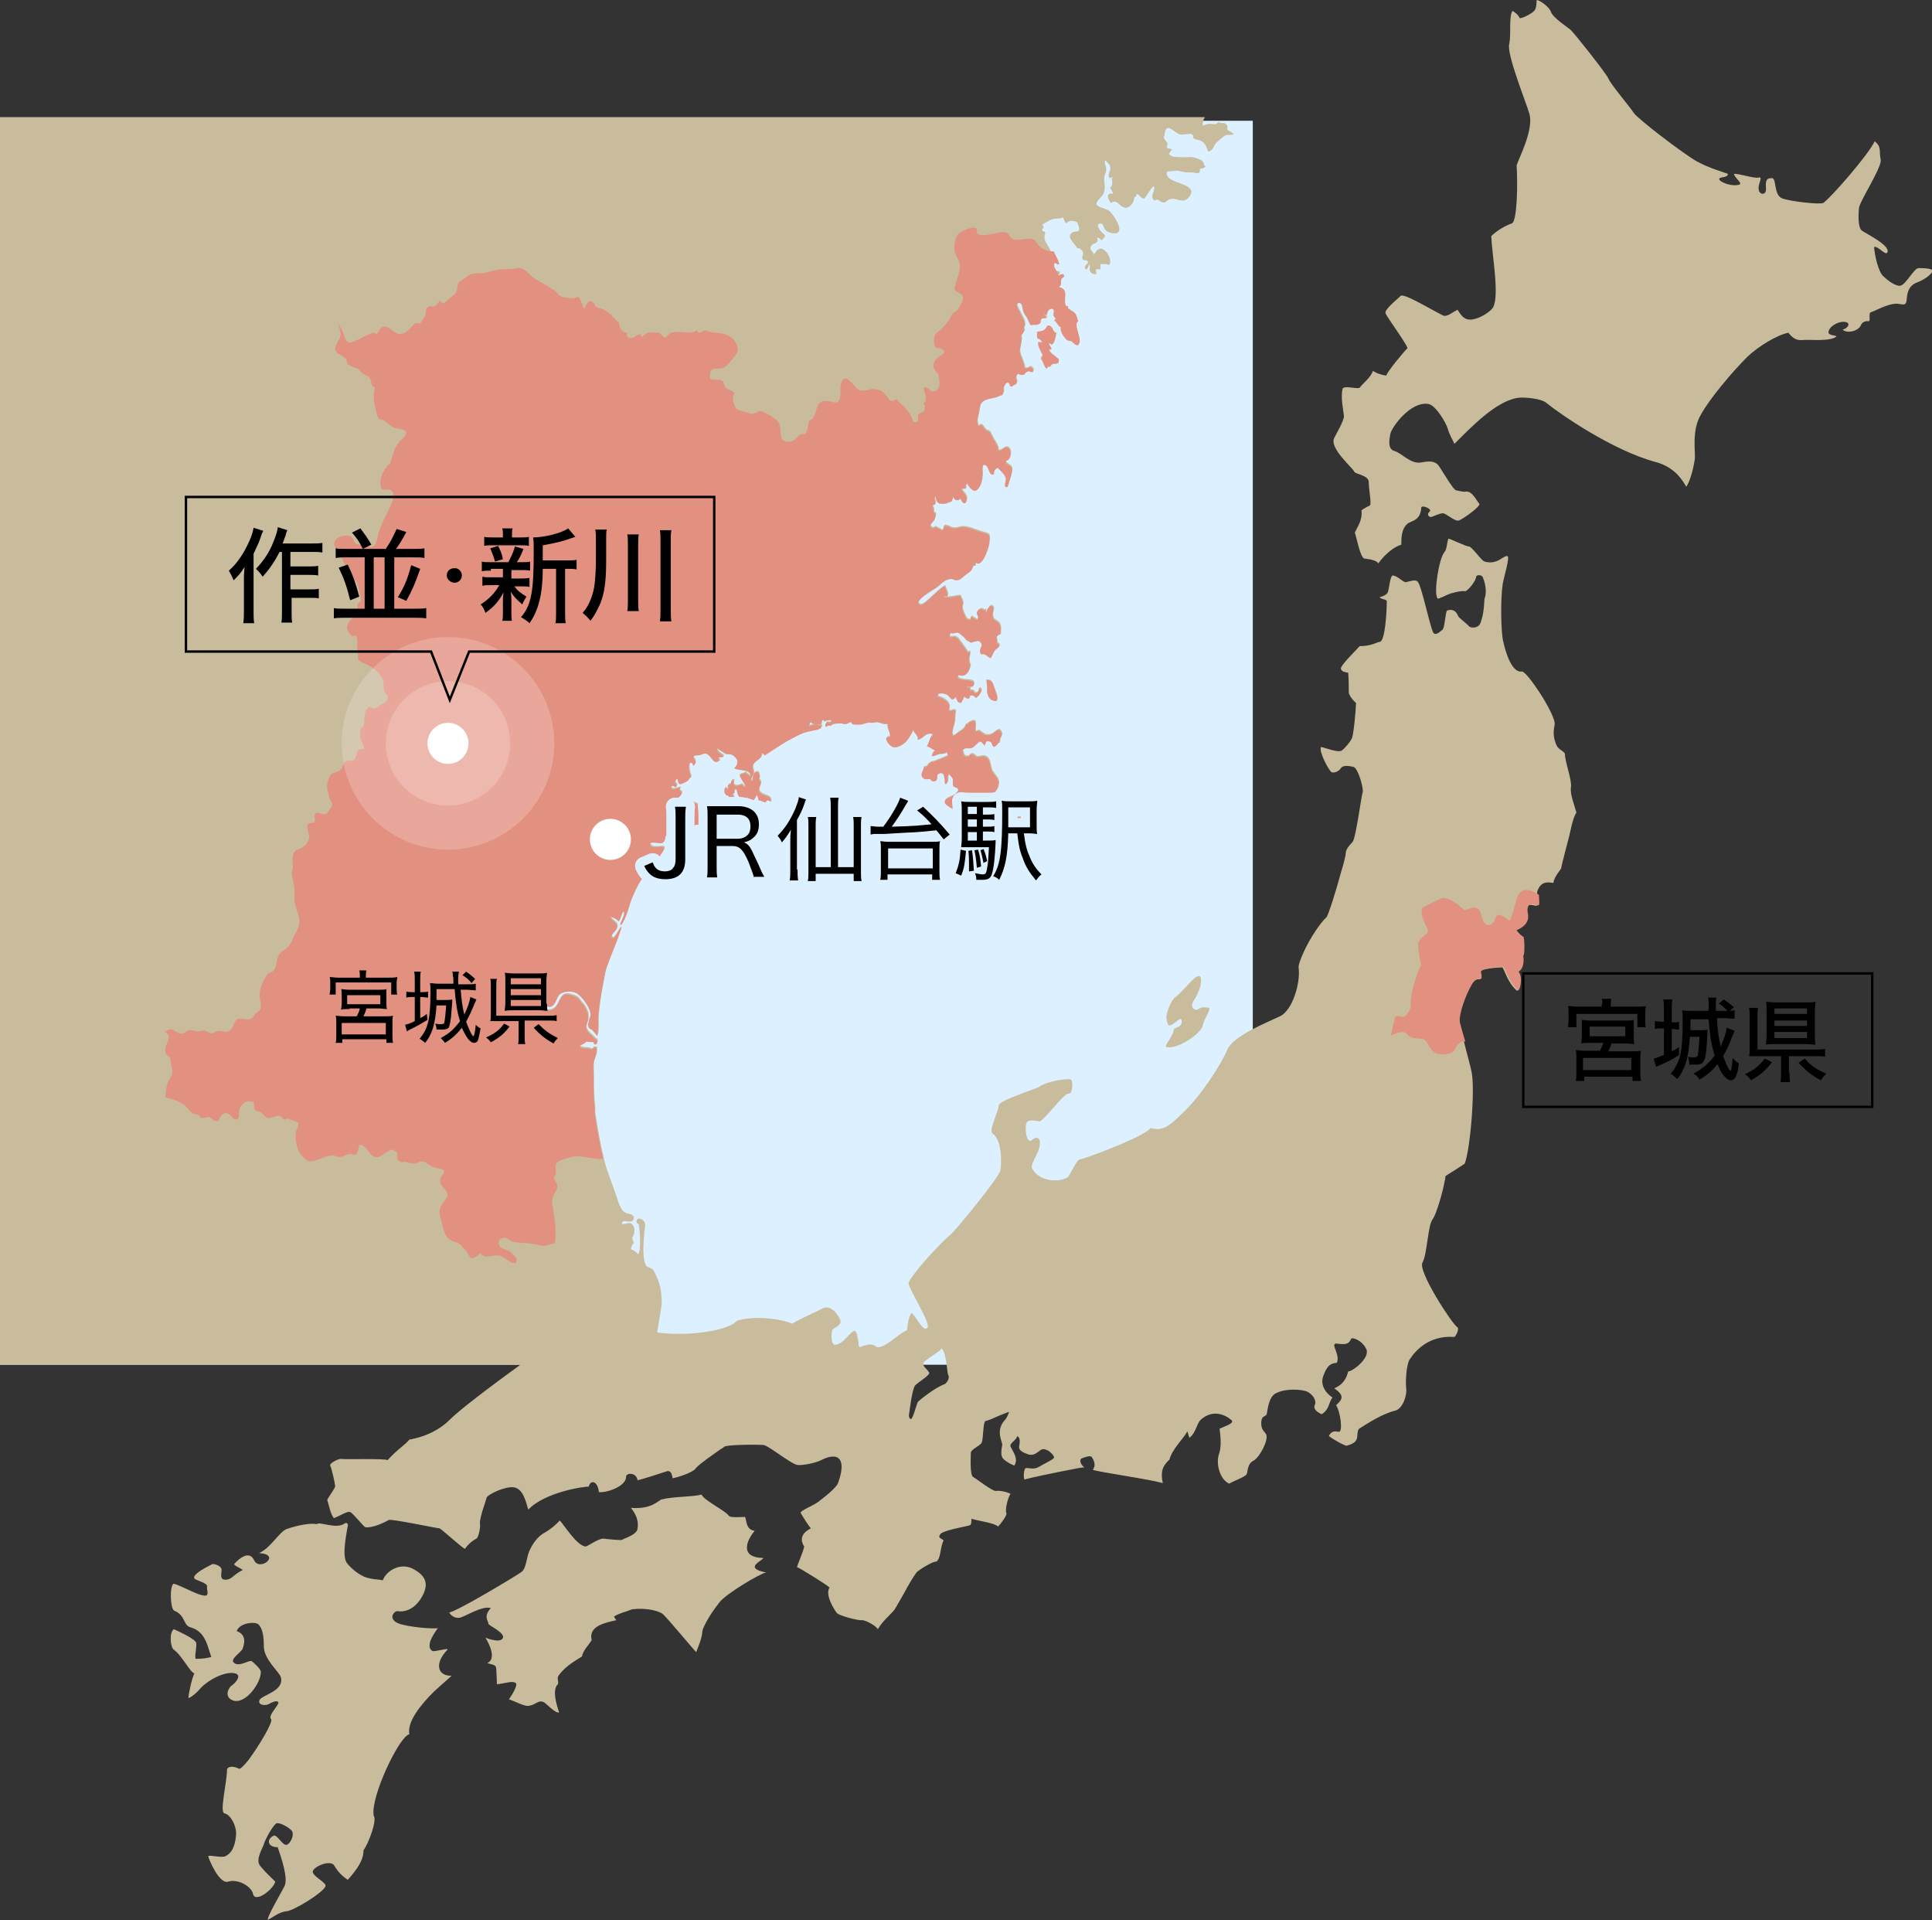 <?xml version="1.0" encoding="utf-8"?>
<!-- Generator: Adobe Illustrator 24.0.3, SVG Export Plug-In . SVG Version: 6.00 Build 0)  -->
<svg version="1.1" xmlns="http://www.w3.org/2000/svg" xmlns:xlink="http://www.w3.org/1999/xlink" x="0px" y="0px"
	 viewBox="0 0 320 318" style="enable-background:new 0 0 320 318;" xml:space="preserve">
<rect x="0" y="0" width="320" height="318" fill="#333333" stroke="none"/>
<style type="text/css">
	.st0{fill:#DCF0FF;}
	.st1{fill:#C9BC9C;}
	.st2{fill:#E29181;}
	.st3{fill:#FFFFFF;}
	.st4{opacity:0.2;fill:#FFFFFF;}
	.st5{fill:none;stroke:#DCF0FF;stroke-width:3;stroke-linecap:round;stroke-linejoin:round;}
	.st6{fill:none;stroke:#000000;stroke-width:0.4;stroke-miterlimit:10;}
</style>
<g id="レイヤー_3">
	<g>
		<rect y="20" class="st0" width="207.5" height="206"/>
		<path class="st1" d="M0,226h108c0-0.8,1.6-9.4,1.6-10.2c0-1.6-0.2-3.1-0.9-4.5c-0.2-0.4-0.3-0.8-0.6-1.1c-0.2-0.2-0.9-0.4-1-0.5
			c-0.8-1.1-0.5-3.9-0.4-5.3c0-0.9,0.5-1.9-0.3-2.4c-1-0.7-1.3,0.6-0.6,0.7c0.1,0.7,0.2,1.6,0.2,2.3c0,0.7,0.1,2.2-0.3,2.7
			c-0.3-0.3-0.7-0.7-1.2-0.8c0-0.4,0.2-0.8,0.5-1.1c-0.2-0.2-0.2-0.6-0.3-0.9c0.4-0.3,0.5-1.5,0.2-1.9c-0.6-0.9-0.9-0.2-1.9-0.3
			c0-1.2,1.9,0.4,2-1.1c-0.3-0.8-1-0.4-1.6-0.9c-0.3-0.2-0.5-0.5-0.6-0.8c-0.2-0.3-0.3-0.6-0.4-0.9c-0.4-1.3-0.9-2.6-1.4-4
			c-0.4-1.1-0.8-2.2-1-3.3c-0.6-2.4-1-4.9-1.4-7.5l0-1c-0.2-1.4-0.2-3.1-0.2-4.6c0-0.2,0-0.5,0-0.7c0-0.7-0.1-1.4,0-2.1
			c0.1-0.6,0.6-1.5,0.5-2.1c0-0.1,0-0.3,0-0.4c-0.2,0-0.5,0-0.6,0c0,0.1,0,0.2,0,0.3c-0.4,0-0.8-0.2-1.1-0.2c-0.3,0-0.9,0-1.1-0.3
			c0.3-0.4,0.9-0.4,1.1-0.8c0.4,0.1,0.8,0,1.2,0.1c0,0.1,0.1,0.2,0.1,0.3c0.3,0.2,0.5,0,0.5-0.4c0-0.4-0.3-0.3-0.5-0.6
			c-0.3-0.4-1-0.8-1.2-1.3c-0.3-0.5,0-1.1,0.2-1.7c0-0.3,0-0.6,0-0.9c-0.1-0.4-0.5-1.3-0.8-1.6c-0.5-0.5-0.4-0.6-0.9-1.1
			c-0.2-0.2-1.2-0.6-1.6-0.6c-1.7-0.3-1.3,2.2-2.9,2.6c-0.5,0.1-0.8,0-1.3-0.1c0.1-0.5-0.3-0.5-0.6-0.5c0.1-0.2,0.3-0.2,0.5-0.2
			c0.4,0,1,0.4,1.5,0.2c0.7-0.3,0.8-1.2,1.2-1.8c0.7-0.9,2.7-0.9,3.4-0.1c0.8,0.7,2,2.3,1.9,3.4c-0.1,0.4-0.4,1-0.4,1.6
			c0,0.1,0.1,0.2,0.1,0.4c0.2,0.2,0.5,0.3,0.6,0.4c0.2,0.2,0.4,0.5,0.6,0.7c0.1,0.1,0.1,0.2,0.2,0.3c0.3-1.1,0.1-2.5,0.2-3.6
			c0.2-2.2,0.6-4.2,1-6.3c0.1-0.7,0.3-1.4,0.6-2.1c0.4-1.2,0.9-2.3,1.4-3.6c0.3-0.8,0.5-1.5,0.8-2.3c-0.1,0-0.1,0-0.2,0
			c-0.4,0.6-0.7,1.2-1.1,1.7c-1-0.3,0.5-1.1,0.6-1.8c0.1-0.9-0.8-0.9-1.1-1.7c0,0,0,0,0-0.1c0.6,0.2,1,0.4,1.4,0.8
			c0.3-0.5,0.4-1.3,0.8-1.7c0.3,0.7-0.5,1.6-0.6,2.3c0.6,0.1,1.5-3.1,1.7-3.8c0.4-1,0.9-2.2,1.5-3.2c0.3-0.5,0.6-0.9,1-1.2
			c1.2-1,1.8-2.4,2.7-3.7c1.5-2-1.6-0.3-1.9-1.4c0-0.1-0.1-0.2-0.1-0.2c0.5-0.4,1.6,0.1,2.1-0.1c0.6-0.3,0.3-0.9,0.6-1.2
			c0.1-0.1,0.2-0.1,0.3-0.1c0,0.1,0.1,0.1,0.1,0.2c0.2-0.2,0.3-0.3,0.5-0.5c0.2,0.4,0.5,0.9,0.5,1.3c0,0.1,0,0.1,0,0.2
			c0.1,0,0.2,0,0.3,0c0-0.2,0.1-0.4,0-0.6c0.3,0,0.6,0.1,0.8,0.4c0.4-0.2,0.7-0.6,1.1-0.9c0.6-0.5,0.2-0.6,0.5-1.2
			c0.2-0.4,0.9-0.7,1.3-0.6c0.8,0.2,0.6,0.8,1.2-0.2c0.1-0.3,0.5-0.9,0.2-1.2c-0.3-0.2-0.6,0.2-0.9,0c-0.3-0.2-0.2-0.4-0.2-0.7
			c-0.1-0.5-0.1-0.9-0.4-1.2c-0.2-0.2-0.9-0.4-1.2-0.5c0.1,1-0.2,0.5-0.7,0.7c-0.5,0.2-0.6,0.8-1.2,0.5c0.1,0.2,0,0.5,0,0.6
			c-0.1-0.1-0.2-0.2-0.3-0.2c-0.5,0.3-0.5,0.7-1,0.8c-0.1,0-0.1,0-0.2,0v0c-0.1-0.8,0.6-0.6,0.9-1.2c0.3-0.6-0.2-0.6-0.6-0.7
			c-0.2,0-1.4-0.1-0.6-0.5c0,0,0.1,0,0.1,0c0.2,0,0.5,0.2,0.7,0.1c0.2,0,0.4-0.2,0.6-0.3c0-0.6,1.5-1.1,0.4-1.7
			c0.1-0.1,0.1-0.3,0.2-0.4c-0.4-0.2-1.4,0.7-1.6-0.2c0.3-0.2,0.5-0.2,0.7,0.1c0.4-0.1,0.4-0.5,0-0.7c0-0.3,0.1-0.6,0.4-0.7
			c0.2,0.7,0.1,1.1,1,0.7c0.2-0.1,0.6-0.3,0.7-0.4c0,0,0.1,0,0.1-0.1c0.2-0.2,0.2-0.4,0.5-0.5c-0.3-0.6-0.6-1.8-0.2-2.4
			c0.3,0,0.5,0.2,0.5,0.5c0.6-0.2,0.4-0.9,0-1.3c0.2-0.5,0.3-0.3,0.6-0.4c0.1,0,0.4,0,0.7-0.1c0.7-0.2,0.7-0.4,1.3,0.1
			c0.7,0.6,0.9,1.7,1.9,0.7c-0.1,0-0.2,0-0.3,0c0-0.1,0-0.2-0.1-0.3c0.3-0.1,0.7-0.1,1-0.2c-0.4-0.4-1.3-0.7-1.1-1.5
			c-0.1,0.2,1.3,1,1.5,1.1c0.2,0,0.3,0,0.5,0c0.1,0,0.3,0,0.4,0.1c0.3,0.1,0.8,0.6,0.9,0.9c0.1,0.3-0.1,1.2-0.5,1.3
			c0.3,0.3,1.2,0.3,1.6,0.4c0.6,0.1,1,0.3,1.2,0.9c-0.4,0-0.7-0.3-1-0.6c-0.2,0.3-0.6,0.3-0.9,0.4c0.1,0.7,0.9,1.4,1,2.1
			c-0.3-0.1-0.5-0.3-0.7-0.5c-0.4,0.2-1,0.5-1.3,0c-0.1-0.2,0.2-0.7-0.1-0.7c-0.3-0.1-0.4,0.6-0.3,0.7c-0.3-0.1-0.4,0.1-0.6,0.2
			c0.1,0.2,0.2,0.5,0,0.7c-0.1-0.3-0.2-0.2-0.4-0.3c-0.3,0.4-0.1,1.3,0.6,1.3c-0.1,0.7,0.4,0.4,0.8,0.4c0.1-0.3-0.1-0.5-0.4-0.5
			c0.2,0,0.3-0.2,0.5-0.3c0-0.2,0.1-0.3,0-0.6c0.5-0.3,0.4,0.2,0.5,0.4c0-0.1,0.1,0.4,0.1,0.4c0,0,0.3,0.4,0.3,0.5
			c0.2,0.3-0.3,0.6,0.4,0.6c0.3,0,0.6-0.3,0.7-0.6c0.3,0,0.6,0.3,0.8,0.6c-0.1,0.1-0.2,0.3-0.3,0.3c0.3,0.1,0.5-0.1,0.6-0.3
			c0.2-0.3,0.5-0.6,0.6-1.1c0.2,0.2,0.3,0.5,0.3,0.9c0.4,0.1,0.8,0.3,1.2,0.4c0.2-0.6,0.6-0.3,0.9-0.1c0-1.1-1.1-0.9-1.7-1.4
			c-0.7-0.6,0-1.1,0-1.8c0-0.2-0.2-0.3-0.3-0.5c0-0.1,0.1-0.3,0.1-0.4c0-0.1-0.1-0.7-0.3-0.8c-0.8-0.3-0.9,1.2-0.9,1.5
			c-0.6-0.2,0.2-0.9,0.2-1.3c0.1-0.6-0.3-0.8-0.1-1.3c0.3-1,1.7-1,1.4-2.1c0.2,0.1,0.4,0.2,0.6,0.4c0.9-0.6,1.8-1.2,2.6-1.7
			c0.9-0.6,1.7-1,2.1-1.2c0.9-0.5,1.7-0.9,2.8-1.1c0.1,0,0.2,0,0.4-0.1c0.6-0.1,1.5-0.2,1.5-0.8c-0.7-0.2-1.1-0.2-1.6-0.1
			c-0.2,0-0.3,0.1-0.5,0.2c0-0.3,0.1-0.5,0.3-0.7c0,0,0.1,0.1,0.1,0.1c0.5,0.4,1.1,0.3,1.7,0.2c0-0.1,0-0.2-0.1-0.3
			c0.1-0.1,0.2-0.3,0.3-0.4c0.1,0.1,0.2,0.1,0.2,0.3c0.4-0.2,0.8-0.3,1.2-0.2c0,0.4-0.4,0.5-0.7,0.3c-0.3,0.2-0.4,0.5-0.2,0.8
			c0.3-0.2,0.5-0.3,0.8-0.2c0.3-0.4,1.2-0.4,1.7-0.4c0.3,0,0.5,0.2,0.8,0.1c0.3,0,0.5-0.3,0.9-0.3c0,0.5,0.9,0.4,1.4,0.4
			c0.6,0,0.7-0.2,1.3-0.3c0.2-0.1,0.5,0,0.7,0c0.3,0,0.7-0.1,0.9-0.1c0.6,0.1,1,0.4,1.7,0.3c-0.1,0.8,0.5,1.3,0.4,2.2
			c-1.4-0.2-0.1,1.4,0.4,1.6c0.8,0.3,1.8-0.4,2.3-0.9c0.3-0.3,1.2-1.7,1.1-2c0.2,0.7,0.9,0.9,0.8,1.7c0.7,0,1.2-1,2-1
			c0.9,0,0.3,0.3,0.1,0.7c-0.2,0.4-0.3,1-0.6,1.4c0.5,0.1,0.9,0.5,1.4,0.7c-0.3,0.2-0.5,0.5-0.6,0.9c0.4,0.1,0.8-0.2,1.2-0.3
			c0.4-0.1,0.9,0,1.3-0.3c0.1,0.1,0.2,0.4,0.2,0.6c-0.7,0.3-1.4,0.6-2.2,0.9c-0.5,0.2-0.4,0-0.9,0.3c-0.4,0.3-0.3,0.8-0.9,0.6
			c0,0.7-0.9,1.4,0.1,2c0.2,0.1,0.7,0,0.9,0c0.2,0.1,0.2,0.4,0.6,0.4c1.1,0,0.1-1,1-1.3c0.5-0.2,0.7,0.1,0.8,0.6
			c0.1,0.4,0,0.9,0.2,1.2c0.7-0.4,0.1-1.2,0.6-1.7c0.1,0.2,0.5,0.5,0.6,0.8c0.1,0.3-0.1,0.9,0.1,1.2c0.2,0.3,0.8,0.1,0.8,0.7
			c0,0.2-0.4,0.5-0.5,0.7c-0.4,0.4-2,0.6-1.7,1.4c0.1,0.3,1.3,1,1.5,1.1c0.3-0.4,0.1-1,0.5-1.4c0.4,0.3,0.3,1.1,0.8,1.4
			c0.5,0.3,0.7-0.1,1.2-0.1c1.6,0-0.5,1.8,0.8,2.3c0.8,0.3,0.7-0.9,1.3-0.8c0.5,0.1,0.2,1.5,0.2,1.7c0-0.1,0.2,0.3,0.2,0.3
			c0,0.2-0.1,0.3-0.1,0.5c0.1,0.2,0.1,0.5,0.3,0.7c0.1,0.1,1.2,0.3,1.4,0.3c-0.3-0.4-0.2-1.7-0.1-2.2c0.1-0.6,0.6-1.4,0.9-1.9
			c0.3-0.4,0.4-0.2,0.6-0.7c0.1-0.2,0.1-1.1,0.1-1.3c-0.2-0.8-1.4-0.7-1.5-1.6c0.6-0.3,1-1.5,0.7-2.1c-0.3-0.7-0.8-1-1.1-1.7
			c-0.2-0.7-0.2-1.7-0.9-2.1c-0.6-0.3-1,0-1.5,0c-0.3-0.1-0.5-0.5-0.9-0.5c-0.4,0-0.3,0.4-0.6,0.4c-0.8,0.1-0.6-0.3-0.9-0.9
			c0.3-0.7,0.9-0.4,1.5-0.5c0.6-0.2,0.9-0.9,1.5-1.1c0.3,0.2,0.5,0.5,0.7,0.7c0.1-0.5,0.2-0.9,0.8-0.7c0.6,0.2,0.2,0.7,0.8,0.9
			c0.3-0.2,0.6-0.5,0.7-0.7c0.1,0,0.1,0,0.2,0c-0.2-0.8,0.6-1,0.2-1.7c-0.4-0.9-1,0-1.4,0.2c-0.4,0.3-1.1,0.4-1.5,0.1
			c-0.5-0.3-0.6-0.7-1.1-0.5c-0.1,0-0.1,0.1-0.2,0.1c-0.3-0.7,0.6-2.5-1.2-1.5c-0.2,0.2-0.1,0.3-0.5,0.3c-0.1,0.8-0.8,1-1.3,1.4
			c-0.4,0.3-0.9,0.9-0.9,0c0-0.5,0.3-1.2,0.4-1.8c0.1-0.6,0-1.3,0.2-1.8c-0.3-0.3-0.6-0.2-0.9,0c-0.1-0.1-0.2-0.1-0.3-0.2
			c0.6-1.1-0.9-2-1.8-2.2c-0.2-0.8,1.2-0.6,1.6-0.3c0.7,0.5,0.6,1.2,1.5,0.3c0,0.1,0,0.2-0.1,0.4c0.1,0,0.2,0,0.2,0
			c0,0.4,0.3,0.6,0.7,0.6c0.2-0.4,0.4-0.7,0.5-1.1c0.3,0.5,1.1,0.6,0.9-0.1c0.4-0.1,0.8,0,1,0.4c0.5-0.2,1.5-1.5,0.5-1.6
			c0.1,0.4-0.2,0.9-0.7,0.8c-0.1-0.4-0.5-0.5-0.8-0.4c0.3-0.4-0.1-0.6-0.5-0.6c0-0.1,0.1-0.2,0.1-0.2c0.4,0.2,1.2,0.3,1.1-0.4
			c-0.1-0.5-0.5-0.4-0.8-0.5c-0.4-0.1-2.5,0-1.7-0.9c0.9,0.3,1.5-0.1,1.8-1.1c0.1-0.2,0.1-0.3,0.1-0.4c0-0.3-0.2-0.4-0.2-0.9
			c-0.1-0.5,0.3-1,0.1-1.5c-0.1,0.1-0.2,0.1-0.3,0.2c-0.4-0.6-0.8-1.2-1.2-1.7c-0.3-0.4-0.4-0.7-0.9-0.9c-0.4-0.1-0.7,0.2-1-0.1
			c0.1-0.2,0.2-0.5,0.3-0.6c0.2,0.3,0.8-0.1,1.2,0c0.2,0.1,0.6,0.4,0.8,0.6c0.4,0.3,0.4,0.6,0.9,0.8c0.6,0.3,0.2,0.3,0.9,0.1
			c0.5-0.1,0.8-0.3,1.1,0.1c0.5,0.5-0.1,0.9-0.1,1.4c0.1,0.9,0.4,0.4,0.8,0.6c0.3,0.1,0.6,0.5,1,0.6c0.3-0.5,0.4-1,0.8-1.4
			c0.3-0.3,1.1-0.6,0.2-1.1c0.1-0.4-0.1-0.7-0.1-1.1c0,0,0.1,0.1,0.1,0.1c0.1-0.3,0.3-0.4,0.6-0.4c0-0.6,0.2-1.5-0.4-2
			c-0.6-0.5-0.8-0.3-0.9-1.1c-0.1-0.4,0.3-1.1,0.1-1.4c-0.5-0.8-1.1,0.5-1.2,1c0-0.2-0.1-0.5,0-0.7c0,0-0.3,0.2-0.3,0.2
			c-0.4-0.4-1-0.2-1.2,0.3c-0.1,0.5,0.5,0.7,0,1.3c-0.3-0.2-0.7-0.4-1-0.6c0,0.2-0.1,0.5-0.1,0.6c-0.1,0-0.4-0.1-0.5-0.1
			c-0.3-0.3-0.7-1.2-0.8-1.7c-0.1-0.3,0.1-0.7,0.1-1.1c-0.1-0.3-0.2-0.5-0.3-0.7c-0.1-0.1-0.1-0.3-0.1-0.4c-1,0-1.9,0.4-2.8,0.2
			c0,0,0-0.2,0-0.2c0.2,0.1,0.3,0,0.6,0.1c0.2-0.5-0.3-1.2-0.4-1.7c-0.8,0.2-2.8,2.5-3.7,3c-0.2,0.1-0.3,0.1-0.4,0.1
			c-1.4-0.5,2.3-2.6,2.6-2.8c0.5-0.3,1-0.9,1.5-1.2c0.2-0.1,0.7-0.3,0.9-0.3c0.4-0.1,0.5,0.2,1,0.2c0.6,0.1,1.1-0.6,1.7-1
			c0.6-0.4,1-0.7,1.1-1.5c0.2,0.1,0.2,0.1,0.4,0.1c-0.1-0.2,0-0.5-0.1-0.6c1.1,1.1,2-1.8,2.2-2.5c0.1-0.4,0.3-1.5,0.1-1.9
			c-0.1-0.1-0.1-0.1-0.2-0.2c-0.3-0.2-0.6-0.2-0.9-0.3c-1.1-0.3-2.2-0.9-3.2-0.9c-0.6,0-1.1,0.3-1.7,0.2c-0.5-0.1-0.9-0.5-1.5-0.4
			c0.1,0.3-0.1,0.6-0.3,0.8c-0.2-0.1-0.4-0.3-0.7-0.4c-0.1,0-0.2-0.2-0.4-0.2c-0.1,0-0.3,0.2-0.4,0.2c-0.9-0.3-0.1-0.9,0.2-1.3
			c0.1-0.1,0.4-1.3,0.2-1.1c0,0-0.3-0.2-0.3-0.3c0.1,0,0-0.5,0-0.5c0-0.3-0.5-0.7,0.2-0.7c0.4-0.4-0.3-0.9,0.1-1.4
			c0.2,0.6,0.2,1,0.7,1.2c0.3,0,0.7,0.1,1,0c0.3,0,0.6-0.3,1-0.3c0.1-0.3,0.2-0.6,0.3-0.8c0.2,0.6,0.7,0.7,1.2,0.3
			c0.3,0.9,1,1.1,1,0c0-0.8-0.9-1.1-0.8-1.7c0.3,0.1,0.5,0,0.7,0c-0.1-0.3-0.1-0.6,0.2-0.8c0.2,0.4,0.4,0.7,0.7,0.9
			c0.5,0.5,1,0.4,1.5-0.7c0.2-0.5,0.3-1.1,0.3-1.6c0.1-0.5-0.2-1.3,0.2-1.7c1-0.1,0.7,1.8,1.7,1.6c-0.1-0.5,0.2-1,0.7-1.1
			c0.4,0.5,1.2,1.1,1.3,1.8c0,0.4-0.5,1.7,0.3,1.3c0.2-0.8,0.6-1.8,0.7-2.6c0.1-1.2-1.2-0.8-1-1.7c0.8,0,1-1.5,0.5-2
			c-0.7-0.7-1.2,0.6-1.8,0.3c0.2-0.5-0.6-1.5-0.8-1.9c-0.1-0.2-0.2-0.4-0.3-0.6c-0.1-0.1-0.1-0.3-0.2-0.4c-0.3-0.4-0.5-0.2-0.8-0.5
			c-0.3-0.3-0.3-0.6-0.7-0.8c-0.4-0.2-0.3,0.7-0.6-0.2c-0.2-0.6,0.3-1.8,0.3-2.4c0.1-0.7,0.3-1.3,1.2-1.6c0.8-0.3,1.3-0.2,2.1-0.6
			c0.6-0.3,0.5,0.1,0.7-0.7c0.1-0.2-0.1-0.6,0.1-0.9c0.2-0.3,0.3-0.7,0.7-0.6c0.2,0,0.2,0.5,0.4,0.6c0.4,0.1,0.2-0.1,0.5-0.2
			c1.2-0.4-0.2-1.1,0.7-1.9c0.2,0.1,0.4,0.2,0.6,0.2c0.1,0,0.2,0,0.3,0c0.3-0.1,0.3-0.3,0.4-0.4c0.1-0.1,0.4-0.2,0.5-0.2
			c0.1,0,0.5,0.2,0.7,0.1c0.1-0.5-0.2-0.8-0.6-0.8c-0.2,0.2-0.4,0.3-0.8,0.2c-0.1-1-0.6-1.7-0.8-2.6c-0.1-0.7,0.5-2.2,0.2-2.7
			c0.1-0.3,0.4-0.5,0.5-0.8c0.2-0.4-0.3-0.5,0.1-0.8c0.2-0.9-0.5-1.6-0.8-2.4c-0.2-0.4-0.7-1.1-0.4-1.4c0.5-0.4,0.8,0.2,0.8,0.5
			c0.2,0.7,0.1,0.8,0.5,1.4c0.3,0.3,0.4,0.7,0.6,1.1c0.3,0.6,0.2,0.6,0.9,0.5c0.2,0,0.5,0,0.7-0.1c0.3-0.1,0.4-0.2,0.3-0.5
			c0.2-0.8,0.7-0.3,1.1-0.6c-0.3-0.2-0.6-0.5-0.5-0.8c0.1,0.4,0.2,0.3,0.5,0.4c-0.1-0.5,0.5-1.3,1-1c0.3,0.2,0,0.8,0.1,1.1
			c0,0.1,0.4,0.5,0.4,0.5c-0.1,0.1-0.2,0.2-0.3,0.3c0.5,0.3,0.6,0.9,1.1,1.1c-0.2,0.6,0.5,1.6,0.9,2c0.3,0.3,0.5,0.2,0.8,0.3
			c0.4,0.2,0.5,0.6,1.1,0.7c0.3-1-1.7-3.8-0.7-4.3c-0.2-0.4-0.2-1-0.6-1.4c-0.3-0.3-0.7-0.4-1.1-0.7c0-0.1,0-0.3,0-0.4
			c-0.1,0-0.2,0-0.3,0c-0.5-0.8,0.1-1.8-0.3-2.6c-0.1-0.3-0.9-0.8-1.2-0.3c0.1-0.2,0.4-0.3,0.6-0.6c0.1-0.3,0-0.7,0.1-1
			c0-0.1,0.8-0.4,0.3-0.8c-0.2-0.1-0.7,0.2-0.8,0.2c0-0.6-0.7-1.1-0.7-1.6c0-0.9,0.4-0.1,0.8-0.2c0.1-0.4-0.6-1.6-0.9-2.2h0
			c-0.1-0.1-0.1-0.3-0.2-0.3c-0.3-0.7-0.6-0.8-0.6-1.6c0-0.4,0.4-0.9-0.3-0.9c-0.1-0.2-0.1-0.3,0-0.5c0,0,0.1,0,0.2,0
			c-0.1-0.2-0.1-0.4-0.3-0.6c0.6-0.3,1.1-0.7,1.7-0.9c0.6-0.2,1.2,0,1.8-0.3c0.1,0.4,0.2,0.7,0.5,1c0.6-0.6,1.1-0.5,1.8-0.2
			c0.1,0.3,0.5,1,0.3,1.4c-0.1,0.2-0.9,0.1-1.1,0.3c-1.1,0.8,0.4,1.7,0.8,2.6c0.3-0.1,0.7,0.2,0.9,0.5c0.3,0.5-0.2,0.9,0,1.3
			c0.2,0.4,0.8,0,0.9,0.5c0.1,0.4-0.8,0.4-0.4,1.2c0.4,0,0.4-0.4,0.6-0.8c0.3,0.3-0.1,0.7,0.2,1.2c0.2,0.4,0.6,0.4,1,0.4
			c-0.1-0.2,0-0.5-0.1-0.8c0.3,0,0.6,0,0.8,0c0-0.3-0.1-0.6,0-0.9c0.5,0.2,0.9-0.2,1.3,0.2c0.7-0.4,0-1.9-0.5-2.3
			c-0.3-0.3-0.7-0.6-1.2-0.3c-0.4,0.2-0.4,0.6-0.7,0.8c-0.3-0.6-0.9-0.8-0.4-1.5c0.4-0.4,1.3-0.3,0.9-1.2c0.3-0.1,0.5,0.1,0.7,0.4
			c0.2-0.2,0.6-0.4,0.6-0.7c0-0.1,0-0.2,0-0.2c-0.4-0.2-1.9-1.8-0.7-1.9c0.5,0,0.5,0.9,0.9,1.2c0.2,0.2,0.6,0.3,0.9,0.4
			c2.7,0.5,0.5-2.9-0.4-3.7c-0.4-0.3-2-0.6-2.1-1.1c-0.1-0.5,1-1.2,1.2-1.8c0.4-1,0-1.7,0.1-2.7c0.1-0.5,0.4-0.8,0.3-1.4
			c0-0.5-0.4-0.9-0.1-1.4c0.3,0.5,0.7,0.6,0.8,1.2c0.1,0.6-0.6,1.3-0.1,1.8c0.2-0.1,0.4-0.1,0.6-0.2c-0.1,0.1-0.2,0.3-0.3,0.3
			c0.2,0.3,0.1,0.6,0.1,1c0,0.2-0.3,0.4-0.3,0.6c0,0.1,0.2,0.2,0.2,0.3c0,0.1,0.3,0.3,0.2,0.6c-1.2-0.3-0.8,1-0.3,1.5
			c1.2-0.7,1.2,0.6,2.4,0.8c0.7,0.1,1.6-1,1.4-1.7c0.2,0,0.3-0.1,0.4-0.3c0-0.1,0.1-0.2,0.1-0.3c0.5,0.2,0.6,0.7,1.2,0.8
			c0.6-0.6,0.9-1.5,1.6-2.1c0.4,0.8-0.8,1.7,0.1,2.4c0.8-0.4,0.6,0.1,1.3,0.3c0.6,0.2,0.8-0.4,1.2-0.5c1.1-0.4,2.1,0.8,3.1-0.2
			c2.4-2.7-4.2-2.1-3.5-4.4c0.4,0,0.9-0.1,1.3-0.1c0.6-0.1,0.9,0.1,1.5,0.2c0.5,0.1,1.1,0,1.7,0.1c0.5,0.1,1.1,0.2,0.9-0.6
			c0.4-0.1,0.8-0.2,1-0.4c-0.5-0.3-0.1-0.7-0.8-1.1c-0.3-0.2-1.2-0.5-1.7-0.5c-0.7,0-1.4,0.1-2.1,0c-0.6,0-1,0-1.5-0.5
			c0.1-0.2,0.3-0.5,0.5-0.7c-0.2-0.3-0.6-0.1-0.8-0.3c-0.1-0.2,0.1-0.5,0.1-0.7c-0.1-0.3-0.5-0.6-0.6-0.9c-0.1-0.4,0.1-0.3,0.1-0.7
			c0.2-1.7,1-0.9,2-0.2c0.7,0.5,1.2,0.2,1.9,0.2c0.3,0,0.4-0.1,0.7,0.1c0.3,0.2,0,0.5,0.2,0.6c0.4,0.3,1,0.2,1.5,0.6
			c0.5,0.4,0.7,1,0.9,1.6c0.8-0.1,0.9-0.9,1.3-1.4c0.3-0.3,1.2-1.1,1.6-1.3c0.2-0.1,1,0,1.4-0.2l-0.3-0.2c-0.2-0.2-0.6-0.3-0.8-0.5
			c-0.1-0.2,0.1-0.6-0.1-0.8c-0.4-0.6-0.9-0.1-1.4-0.5c-0.5,0.6-0.7,0.3-1.4,0.3c-0.5,0-0.8,0.2-1.2,0.3c0-0.4,0.1-1.1,0.4-1.4H0
			V226z"/>
		<path class="st2" d="M178.6,53.2c-0.2-0.4-0.2-1-0.6-1.4c-0.3-0.3-0.7-0.4-1.1-0.7c0-0.1,0-0.3,0-0.4c-0.1,0-0.2,0-0.3,0
			c-0.5-0.8,0.1-1.8-0.3-2.6c-0.1-0.3-0.9-0.8-1.2-0.3c0.1-0.2,0.4-0.3,0.6-0.6c0.1-0.3,0-0.7,0.1-1c0-0.1,0.8-0.4,0.3-0.8
			c-0.2-0.1-0.7,0.2-0.8,0.2c0-0.6-0.7-1.1-0.7-1.6c0-0.9,0.4-0.1,0.8-0.2c0.1-0.4-0.6-1.6-0.9-2.2c-0.8,0.1-1.4-0.1-2.2-0.7
			c-0.4-0.3-0.6-0.9-0.9-1.1c-0.9-0.6-2.1,0-3.1-0.1c-0.3,0-0.6-0.1-0.8-0.3c-0.4-0.3-0.4-0.8-0.9-0.9c-0.5-0.2-1.5,0.1-2,0.2
			c-0.7,0.1-3.2,0.8-2.8-0.8c-0.5-0.6-2.3,0.3-2.9,0.7c-0.7,0.5-0.9,2.1-0.8,2.9c0.1,0.7,0.6,1.4,0.8,2c0.2,0.8,0,1.4-0.2,2.1
			c-0.1,0.4-0.6,1.9-0.6,2.2c0.1,0.7,1.2,0.6,1.4,1.4c0.1,0.5-0.5,1.5-0.8,2c-0.3,0.4-0.7,0.5-1,0.8c-0.2,0.3-0.3,0.7-0.5,1
			c-0.4,0.5-0.9,1.2-1.4,1.6c-0.7,0.6-1.1,0.7-1.1,1.7c0,0.4,0,0.8,0.2,1.1c0.4,0.5,0.6,0.1,1.1,0.4c0.3,0.2,0.4,0.3,0.4,0.4
			c0.1,0.3-0.5,0.6-0.9,0.9c-0.6,0.5-1.1,1-0.8,1.9c0.2,0.5,0.7,0.8,0.8,1.2c0,0.1,0.1,0.9,0.1,1.1c0.1,0.8-0.4,1.7-1.3,1.5
			c-0.2-0.1-0.8-0.9-1.2-0.6c-0.3,0.2,0.1,0.7,0.1,0.9c0.1,0.5,0.2,0.7,0.1,1.2c0,0.2-0.3,0.3-0.3,0.6c0,0.2,0.2,0.2,0.2,0.4
			c0,1.2-0.4,0.7-1.2,1.4c0.2,0.6,0.1,1.6-0.8,1.1c0,0,0-0.1,0-0.1c0-0.6-0.9-1.7-1.2-2.1c-0.5-0.5-1.1-0.9-1.5-1.5
			c-0.8,0.4-0.9,0.5-1.5-0.3c-0.5-0.6-0.6-0.9-1.3-1.2c-0.3-0.1-0.7-0.1-1-0.2c-0.5,0-0.6,0.1-1,0.2c-0.8,0.1-1.2,0.2-1.8-0.3
			c-0.7-0.7-2.1-2.8-2.6-0.7c-0.2,0.7,0,1.7-0.2,2.4c-0.3,1.1-1.2,0.5-2,0.4c-1.8-0.2-1.7,1.2-2.2,2.4c-0.1,0.2-0.2,0.4-0.3,0.5
			c-0.2,0.3-0.5,0.2-0.6,0.5c-0.2,0.6-0.2,1.7-0.7,2.1c-0.9-0.2-1.2,0.5-1.8,1c-0.4,0.3-1.3,0.4-1.8,0c0,0,0,0,0,0
			c-0.6-0.6-0.3-2-0.6-2.7c-0.3-0.6-1.2-1.2-1.7-1.5c-0.4-0.2-0.9-0.5-1.3-0.6c-0.6-0.1-0.6,0.2-1,0.3c-0.8,0.3-1.3-0.1-2-0.3
			c0,0-0.1,0-0.1,0c-0.3-0.1-0.7-0.2-1-0.4c-0.4-0.4-0.9-2-0.4-2.5c0,0,0.1-0.1,0.1-0.1c-0.5-0.5-0.9-0.4-1.4-0.8
			c-0.6-0.6-0.2-1.4-1.3-1.4c-0.9-0.1-1.6,0.2-1.4-0.9c0.2-1.5,1.1-0.7,2.2-1.1c0.7-0.3,1.3-1.2,1.8-1.8c0.6-0.8,0.8-1.1,0.4-2.1
			c-0.8-1.6-1.9-1.7-3.4-1.9c-0.2,0-0.6,0-0.8-0.1c-0.3,0-0.7-0.3-0.9-0.3c-0.6,0-1,0.9-1.5,0c-0.8,0.5-1.3,0.4-2.3,0.3
			c-0.4,0-1-0.1-1.5,0c-0.3,0.1-0.6,0.1-0.8,0.3c-0.1,0.1-0.4,0.5-0.5,0.6c-0.5,0.1-0.5-0.3-0.9-0.6c-0.5-0.4-0.3-0.2-0.9-0.2
			c-0.3,0-0.9-0.1-1.2,0c-0.4,0.1-0.7,0.6-1.1,0.7c0-1-1,0-1.3,0.1c-0.1,0-0.2,0.1-0.3,0.1c-0.5,0-1-0.2-0.7-0.9
			c-1,0-1.3-0.9-1.4-1.7c-0.3-0.1-1-1-1.3-1.3c-0.5-0.4-1-0.8-1.6-1c-0.2-0.1-0.5-0.1-0.7-0.2c-0.4-0.2-0.4-0.6-0.6-0.8
			c-0.7-0.6-1.3,0.2-1.4,1c-0.4-0.1-0.4-0.6-0.5-0.9c-0.3-0.2-0.2-0.8-0.6-1c-0.2-0.1-0.6,0.2-0.9,0.2c-0.3,0-0.6-0.1-0.8-0.1
			c-0.6-0.1-1.1,0-1.6-0.5c-0.2-0.2-0.2-0.3-0.4-0.5c-0.2-0.2-0.4-0.3-0.6-0.4c-1-0.7-2-1.2-3-1.8c-0.8-0.5-1.3-1.5-2.3-1.7
			c-0.4-0.1-0.7,0.1-1.1,0.1c-1.2,0.1-2.1,0-3.3,0.3c-0.2,0.1-0.5,0.1-0.8,0.2c0,0,0,0,0,0c-0.3,0.1-0.5,0.1-0.8,0.2
			c-0.5,0.1-1,0-1.6,0.1c0,0,0,0-0.1,0c-0.8,0.1-1.1,0.5-1.7,0.9c-0.6,0.4-0.9,0.4-1,1.1c-0.2,0.8,0,1-0.7,1.6
			c-0.5,0.4-0.8,0.6-1.2,1c-0.1,0.1-0.1,0.1-0.1,0.1c-0.3,0.3-0.5,0.4-0.9-0.2c-0.3,0.2-0.6,0.8-0.9,0.9c-0.5,0.2-0.8-0.2-1.2,0.2
			c-0.4,0.3-0.2,1-0.4,1.4c-0.2,0.4-0.6,0.8-0.8,1.3c-0.3,0-0.6-0.2-0.8-0.1c-0.2,0.1-0.6,0.6-0.7,0.7c-0.5,0.5-1,1-1.7,1.1
			c-1.2,0.2-2.2-2-3.4-0.9c-0.3,0.3-0.2,0.7-0.7,0.9c-0.1,0-0.3-0.2-0.4-0.2c-0.2,0-0.3,0.1-0.5,0.2c-0.7,0.1-1.1,0.5-1.8,0.8
			c-0.4,0.2-1.4,0.7-1.8,0.6c-0.6-0.1-0.8-1.2-1-1.7c-0.3-0.6-0.4-1-0.8-1.3c0.2,0.7,0.6,1.3,0.3,2.2c-0.2,0.6-0.8,1.3-0.8,1.9
			c0.1,1.1,2.2,1,2,2.5c0.5,0.2,0.9,0.5,1.3,0.6c0.8,0.2,0.6,0.4,1.2,0.9c0.4,0.3,1,0.4,1.3,0.9c0.3,0.5,0,1.1,0.8,1.5
			c-0.4,1.4-0.1,2.9,0.3,4.2c0.1,0.4,0.1,0.7,0.4,1c0.4,0.3,0.3,0,0.7,0.2c0.6,0.3,1,0.8,1.7,1.2c0.5,0.2,1.8,0.2,2,0.7
			c0.3,0.6-0.6,1.1-0.9,1.5c-0.4,0.5-0.7,0.8-0.9,1.3c-0.2,0.6-0.4,1.2-0.6,1.8c-0.1,0.2-0.1,0.4-0.1,0.6c-0.5,0.1-1.5,1.8-1.6,2.4
			c-0.1,0.4-0.2,1.5,0.1,1.8c0.4,0.5,1.2-0.1,1.6,0.3c0.4,0.2,0.4,0.7,0.3,1.3c-0.1,0.7-0.5,1.5-0.7,1.9c-0.2,0.5-0.5,0.9-0.7,1.4
			c-0.4,0.9-0.9,1.9-1.1,2.9c-0.1,0.5-0.3,1.5-0.8,1.8c-0.5,0.3-0.9-0.2-1.4-0.3c-0.5-0.1-1.3,0.1-1.6-0.3c-0.5-0.6-0.2-1.1-1.2-1.2
			c-0.3,0-0.6,0-1,0.1c-0.3,0.1-0.5,0.2-0.7,0.3c-1.1,0.9-0.2,1.8,0.3,2.7c0.2,0.3,0.4,0.7,0.6,1c0.3,0.6,0.5,1.2,0.8,1.8
			c0.3,0.8,0.7,1,1.3,1.6c0.5,0.6,0.5,1.5,0.7,2.2c0.2,0.7,0.4,1.3-0.4,1.6c0,0.5,0.1,1.1-0.2,1.6c-0.2,0.5-0.6,0.6-0.9,1
			c-0.3,0.4-0.7,1-0.6,1.5c0,0.3,0.6,1.2,0.9,1.3c1.3-0.8,0.5,2.6,0.9,2.9c0,0-0.1,0.8,0.2,1.1c0.3,0.3,1,0.5,1.4,0.7
			c1.1,0.6,2,1.3,2.5,2.5c0.2,0.6,0.1,1.2,0.2,1.7c0,0.2,0.1,0.4,0.2,0.5c0.3,0.3,0.6,0.4,0.4,0.9c-0.2,0.6-0.8,0.8-1.3,1.1
			c-0.3,0.2-0.4,0.4-0.7,0.5c-0.3,0.1-0.7-0.2-1-0.2c-0.1,0-0.2,0-0.2,0.1c-1.1,0.6-0.2,3.2-1.2,3.3c-0.2,0.5-0.1,1.3-0.1,1.8
			c0.1,0.5,0.6,1.2,0.6,1.7c-0.2,0.1-0.7,0-0.9,0.2c0,0-0.1,0.1-0.1,0.1c-0.3,0.3-0.2,0.7-0.4,1.1c-0.5,1-0.7,0.4-1.5,0.6
			c-0.6,0.2-0.5,1-0.9,1.4c-0.4,0.5-1.1,0.4-1.6,0.8c-0.4,0.3-0.5,1-0.7,1.5c0,0.1,0,0.1,0,0.1c-0.1,0.7,0,1,0.2,1.6
			c0.1,0.3,0.1,0.6,0.2,0.9c0.1,0.3,0.5,0.6,0.4,1c0,0.3-0.7,1.2-0.9,1.4c-0.6,0.5-1.5-0.5-1.9,0.1c-0.3,0.4,0.2,1-0.2,1.4
			c-0.2,0.1-0.7,0.1-1,0.2c-0.2,0.7,0,1.2,0.2,1.9c0.2,0.9-0.8,2.1-1.7,2.3c-1.4,0.4-1,1.9-1,3c0,0.1,0,0.3-0.1,0.4
			c-0.2,1,0.2,1.7,0.3,2.7c0.2,1-0.1,2.1,0.2,3.1c0.2,1,0.7,1.8,0.7,2.9c-0.1,1.1-0.8,2-1.2,3c-0.2,0.5-0.6,1.1-1,1.4
			c-0.7,0.5-1.1,0.6-1.4,1.5c-0.1,0.4-0.2,0.8-0.3,1.3c0,0,0,0,0,0.1c-0.1,0.3-0.3,0.7-0.6,0.9c-0.4,0.3-0.6,0.1-0.9,0.6
			c-0.3,0.4-0.5,0.9-0.7,1.3c-0.5,1-0.6,1.9-0.4,2.9c0.1,0.5,0.3,1.1-0.1,1.6c-0.3,0.4-0.9,0.5-1,1.1c-0.7,0.6-1.1,0.4-1.9,0.3
			c-1.7-0.2-1.1,1.6-2.3,2.1c-0.5,0.2-1-0.1-1.5-0.1c-0.5,0-0.8,0.3-1.2,0.4c-0.4,0.1-0.7-0.3-1.1-0.4c-0.4-0.1-0.9,0.1-1.3,0.1
			c-0.4,0-0.8-0.3-1.2-0.2c-0.9,0.1-1.1,0.9-2.1,0.4c-0.8-0.5-1.1-0.8-2-0.2c0,0-0.1,0-0.1,0.1c1.7,0.7-0.5,2.4,0.2,3.6
			c0.2,0.4,0.6,0.4,0.7,0.9c0.1,0.3,0.1,0.8,0.2,1.1c0.2,0.8,0.3,1.3-0.2,2c-0.5,0.8-0.6,1.2-0.7,2.1c0,0.3-0.1,0.7-0.1,1
			c0,0.1,0,0.1,0,0.2c1,0.1,2.3,0.6,3,1.1c0.5,0.3,0.9,1,1.4,1.4c0.5,0.4,1.3,0.1,1.4,0.8c0.5,0.2,1-0.2,1.5-0.1
			c0.3,0.1,0.3,0.3,0.6,0.5c0.2,0.1,0.5,0.1,0.8,0.2c0.3-0.4,0.4-1.1,1-1.3c1-0.4,1.3,1,2,1c0.5,0,0.5-0.7,0.5-1
			c0-0.5,0-0.7,0.3-1.2c0.6-0.8,1.1-1,2.1-0.7c0.1,0.3,0,0.9,0.2,1.2c0.2,0.4,0.4,0.2,0.8,0.4c0.5,0.2,0.8,0.8,1.2,1
			c0.8,0.3,1.5-0.6,2.3-0.2c0.3,0.1,0.1,0.4,0.7,0.5c0.3,0,0.6-0.4,0.8,0c0.4,0.1,1.1,0.3,1.3,0.5c0,0,0,0.1,0.1,0.1
			c0.1,0.5-0.4,1.1-0.4,1.6c-0.1,1.2,0.1,2.7,0.9,3.7c0.4,0.4,0.7,0.7,1,0.9c0,0,0,0,0,0c0,0,0,0,0,0c0.5,0.2,1.1,0.1,1.9-0.2
			c0.6-0.2,1.1-0.5,1.7-0.6c0.8-0.2,1.1,0.2,1.8,0.2c0.6,0,1-0.5,1.7-0.5c0.2,0,0.8,0.2,0.9,0.1c0.4-0.2,0.5-1.2,0.6-1.6
			c1.3-0.1,1.5,1.7,2.6,2c0.2,0.1,0.4,0,0.6,0c0.6-0.2,1-0.7,1.5-0.9c0.8-0.5,0.8-0.3,1.3,0c0.1,0,0.2,0.1,0.3,0.1
			c-0.1,0.4,0,0.8,0.1,1.3c0.1,0.1,0.4,0.3,0.6,0.4c0.7-0.3,1.2,0.2,2,0.2c0.7,0,1-0.5,1.7-0.3c0.6,0.2,1.1,0.8,1.7,0.9
			c0.6,0.2,1.1,0.2,1.6,0.5c0.1,0.8-0.7,1-0.6,1.9c0.1,0.9,1,1.2,1.2,1.9c0.2,0.8-0.7,1.3-1,2c-0.5,1-0.3,1.4-0.1,2.2
			c0.2,0.6,0.3,1.3,0.5,1.9c0.2,0.7,0.5,1.2,1,1.6c0.2,0.1,0.4,0.2,0.6,0.3c0.9,0.3,0.9,0.2,1.6,1c0.6,0.6,0.8,0.9,1.2,1.7
			c0.7,0.2,1.2-0.4,1.7-0.8c0.7,1.1,1.9,0.3,2.9,0.4c1.1,0.1,1.8,1.3,2.9,1.3c0.1-0.1,0.2-0.6,0.2-0.8c-0.4-0.4-0.7-0.8-1.1-1.1
			c-0.3-0.3-1.5-0.5-1.7-0.9c-0.4-0.6-0.2-1.2,0.5-1.4c0.7-0.2,0.9,0.4,1.6,0.6c1.1,0.3,2.5,0.2,3.5,0.4c0.8,0.1,1.1,0.4,1.9,0.3
			c0.5-0.1,1.1-0.3,1.6-0.4c0.3-1.8,0-3.9-0.3-5.8c0-0.1,0-0.2-0.1-0.4c-0.1-1-0.1-1.3,0.5-2.3c0.7-1.3,0.1-1.2-0.3-2.5
			c0.9-0.5-0.1-1.7,0.6-2.4c0,0,0,0,0,0c0.4-0.4,2.4-1,3-1c0.7-0.1,1.9,0.2,2.8,0.3c0.7,0.1,1.2,0.2,1.8,0.1c-0.6-2.4-1-4.9-1.4-7.5
			l0-1c-0.2-1.4-0.2-3.1-0.2-4.6c0-0.2,0-0.5,0-0.7c0-0.7-0.1-1.4,0-2.1c0.1-0.6,0.6-1.5,0.5-2.1c0-0.1,0-0.3,0-0.4
			c-0.2,0-0.5,0-0.6,0c0,0.1,0,0.2,0,0.3c-0.4,0-0.8-0.2-1.1-0.2c-0.3,0-0.9,0-1.1-0.3c0.3-0.4,0.9-0.4,1.1-0.8
			c0.4,0.1,0.8,0,1.2,0.1c0,0.1,0.1,0.2,0.1,0.3c0.3,0.2,0.5,0,0.5-0.4c0-0.4-0.3-0.3-0.5-0.6c-0.3-0.4-1-0.8-1.2-1.3
			c-0.3-0.5,0-1.1,0.2-1.7c0-0.3,0-0.6,0-0.9c-0.1-0.4-0.5-1.3-0.8-1.6c-0.5-0.5-0.4-0.6-0.9-1.1c-0.2-0.2-1.2-0.6-1.6-0.6
			c-1.7-0.3-1.3,2.2-2.9,2.6c-0.5,0.1-0.8,0-1.3-0.1c0.1-0.5-0.3-0.5-0.6-0.5c0.1-0.2,0.3-0.2,0.5-0.2c0.4,0,1,0.4,1.5,0.2
			c0.7-0.3,0.8-1.2,1.2-1.8c0.7-0.9,2.7-0.9,3.4-0.1c0.8,0.7,2,2.3,1.9,3.4c-0.1,0.4-0.4,1-0.4,1.6c0,0.1,0.1,0.2,0.1,0.4
			c0.2,0.2,0.5,0.3,0.6,0.4c0.2,0.2,0.4,0.5,0.6,0.7c0.1,0.1,0.1,0.2,0.2,0.3c0.3-1.1,0.1-2.5,0.2-3.6c0.2-2.2,0.6-4.2,1-6.3
			c0.1-0.7,0.3-1.4,0.6-2.1c0.4-1.2,0.9-2.3,1.4-3.6c0.3-0.8,0.5-1.5,0.8-2.3c-0.1,0-0.1,0-0.2,0c-0.4,0.6-0.7,1.2-1.1,1.7
			c-1-0.3,0.5-1.1,0.6-1.8c0.1-0.9-0.8-0.9-1.1-1.7c0,0,0,0,0-0.1c0.6,0.2,1,0.4,1.4,0.8c0.3-0.5,0.4-1.3,0.8-1.7
			c0.3,0.7-0.5,1.6-0.6,2.3c0.6,0.1,1.5-3.1,1.7-3.8c0.4-1,0.9-2.2,1.5-3.2c0.3-0.5,0.6-0.9,1-1.2c1.2-1,1.8-2.4,2.7-3.7
			c1.5-2-1.6-0.3-1.9-1.4c0-0.1-0.1-0.2-0.1-0.2c0.5-0.4,1.6,0.1,2.1-0.1c0.6-0.3,0.3-0.9,0.6-1.2c0.1-0.1,0.2-0.1,0.3-0.1
			c0,0.1,0.1,0.1,0.1,0.2c0.2-0.2,0.3-0.3,0.5-0.5c0.2,0.4,0.5,0.9,0.5,1.3c0,0.1,0,0.1,0,0.2c0.1,0,0.2,0,0.3,0
			c0-0.2,0.1-0.4,0-0.6c0.3,0,0.6,0.1,0.8,0.4c0.4-0.2,0.7-0.6,1.1-0.9c0.6-0.5,0.2-0.6,0.5-1.2c0.2-0.4,0.9-0.7,1.3-0.6
			c0.8,0.2,0.6,0.8,1.2-0.2c0.1-0.3,0.5-0.9,0.2-1.2c-0.3-0.2-0.6,0.2-0.9,0c-0.3-0.2-0.2-0.4-0.2-0.7c-0.1-0.5-0.1-0.9-0.4-1.2
			c-0.2-0.2-0.9-0.4-1.2-0.5c0.1,1-0.2,0.5-0.7,0.7c-0.5,0.2-0.6,0.8-1.2,0.5c0.1,0.2,0,0.5,0,0.6c-0.1-0.1-0.2-0.2-0.3-0.2
			c-0.5,0.3-0.5,0.7-1,0.8c-0.1,0-0.1,0-0.2,0c0,0,0,0,0,0c-0.1-0.8,0.6-0.6,0.9-1.2c0.3-0.6-0.2-0.6-0.6-0.7
			c-0.2,0-1.4-0.1-0.6-0.5c0,0,0.1,0,0.1,0c0.2,0,0.5,0.2,0.7,0.1c0.2,0,0.4-0.2,0.6-0.3c0-0.6,1.5-1.1,0.4-1.7
			c0.1-0.1,0.1-0.3,0.2-0.4c-0.4-0.2-1.4,0.7-1.6-0.2c0.3-0.2,0.5-0.2,0.7,0.1c0.4-0.1,0.4-0.5,0-0.7c0-0.3,0.1-0.6,0.4-0.7
			c0.2,0.7,0.1,1.1,1,0.7c0.2-0.1,0.6-0.3,0.7-0.4c0,0,0.1,0,0.1-0.1c0.2-0.2,0.2-0.4,0.5-0.5c-0.3-0.6-0.6-1.8-0.2-2.4
			c0.3,0,0.5,0.2,0.5,0.5c0.6-0.2,0.4-0.9,0-1.3c0.2-0.5,0.3-0.3,0.6-0.4c0.1,0,0.4,0,0.7-0.1c0.7-0.2,0.7-0.4,1.3,0.1
			c0.7,0.6,0.9,1.7,1.9,0.7c-0.1,0-0.2,0-0.3,0c0-0.1,0-0.2-0.1-0.3c0.3-0.1,0.7-0.1,1-0.2c-0.4-0.4-1.3-0.7-1.1-1.5
			c-0.1,0.2,1.3,1,1.5,1.1c0.2,0,0.3,0,0.5,0c0.1,0,0.3,0,0.4,0.1c0.3,0.1,0.8,0.6,0.9,0.9c0.1,0.3-0.1,1.2-0.5,1.3
			c0.3,0.3,1.2,0.3,1.6,0.4c0.6,0.1,1,0.3,1.2,0.9c-0.4,0-0.7-0.3-1-0.6c-0.2,0.3-0.6,0.3-0.9,0.4c0.1,0.7,0.9,1.4,1,2.1
			c-0.3-0.1-0.5-0.3-0.7-0.5c-0.4,0.2-1,0.5-1.3,0c-0.1-0.2,0.2-0.7-0.1-0.7c-0.3-0.1-0.4,0.6-0.3,0.7c-0.3-0.1-0.4,0.1-0.6,0.2
			c0.1,0.2,0.2,0.5,0,0.7c-0.1-0.3-0.2-0.2-0.4-0.3c-0.3,0.4-0.1,1.3,0.6,1.3c-0.1,0.7,0.4,0.4,0.8,0.4c0.1-0.3-0.1-0.5-0.4-0.5
			c0.2,0,0.3-0.2,0.5-0.3c0-0.2,0.1-0.3,0-0.6c0.5-0.3,0.4,0.2,0.5,0.4c0-0.1,0.1,0.4,0.1,0.4c0,0,0.3,0.4,0.3,0.5
			c0.2,0.3-0.3,0.6,0.4,0.6c0.3,0,0.6-0.3,0.7-0.6c0.3,0,0.6,0.3,0.8,0.6c-0.1,0.1-0.2,0.3-0.3,0.3c0.3,0.1,0.5-0.1,0.6-0.3
			c0.2-0.3,0.5-0.6,0.6-1.1c0.2,0.2,0.3,0.5,0.3,0.9c0.4,0.1,0.8,0.3,1.2,0.4c0.2-0.6,0.6-0.3,0.9-0.1c0-1.1-1.1-0.9-1.7-1.4
			c-0.7-0.6,0-1.1,0-1.8c0-0.2-0.2-0.3-0.3-0.5c0-0.1,0.1-0.3,0.1-0.4c0-0.1-0.1-0.7-0.3-0.8c-0.8-0.3-0.9,1.2-0.9,1.5
			c-0.6-0.2,0.2-0.9,0.2-1.3c0.1-0.6-0.3-0.8-0.1-1.3c0.3-1,1.7-1,1.4-2.1c0.2,0.1,0.4,0.2,0.6,0.4c0.9-0.6,1.8-1.2,2.6-1.7
			c0.9-0.6,1.7-1,2.1-1.2c0.9-0.5,1.7-0.9,2.8-1.1c0.1,0,0.2,0,0.4-0.1c0.6-0.1,1.5-0.2,1.5-0.8c-0.7-0.2-1.1-0.2-1.6-0.1
			c-0.2,0-0.3,0.1-0.5,0.2c0-0.3,0.1-0.5,0.3-0.7c0,0,0.1,0.1,0.1,0.1c0.5,0.4,1.1,0.3,1.7,0.2c0-0.1,0-0.2-0.1-0.3
			c0.1-0.1,0.2-0.3,0.3-0.4c0.1,0.1,0.2,0.1,0.2,0.3c0.4-0.2,0.8-0.3,1.2-0.2c0,0.4-0.4,0.5-0.7,0.3c-0.3,0.2-0.4,0.5-0.2,0.8
			c0.3-0.2,0.5-0.3,0.8-0.2c0.3-0.4,1.2-0.4,1.7-0.4c0.3,0,0.5,0.2,0.8,0.1c0.3,0,0.5-0.3,0.9-0.3c0,0.5,0.9,0.4,1.4,0.4
			c0.6,0,0.7-0.2,1.3-0.3c0.2-0.1,0.5,0,0.7,0c0.3,0,0.7-0.1,0.9-0.1c0.6,0.1,1,0.4,1.7,0.3c-0.1,0.8,0.5,1.3,0.4,2.2
			c-1.4-0.2-0.1,1.4,0.4,1.6c0.8,0.3,1.8-0.4,2.3-0.9c0.3-0.3,1.2-1.7,1.1-2c0.2,0.7,0.9,0.9,0.8,1.7c0.7,0,1.2-1,2-1
			c0.9,0,0.3,0.3,0.1,0.7c-0.2,0.4-0.3,1-0.6,1.4c0.5,0.1,0.9,0.5,1.4,0.7c-0.3,0.2-0.5,0.5-0.6,0.9c0.4,0.1,0.8-0.2,1.2-0.3
			c0.4-0.1,0.9,0,1.3-0.3c0.1,0.1,0.2,0.4,0.2,0.6c-0.7,0.3-1.4,0.6-2.2,0.9c-0.5,0.2-0.4,0-0.9,0.3c-0.4,0.3-0.3,0.8-0.9,0.6
			c0,0.7-0.9,1.4,0.1,2c0.2,0.1,0.7,0,0.9,0c0.2,0.1,0.2,0.4,0.6,0.4c1.1,0,0.1-1,1-1.3c0.5-0.2,0.7,0.1,0.8,0.6
			c0.1,0.4,0,0.9,0.2,1.2c0.7-0.4,0.1-1.2,0.6-1.7c0.1,0.2,0.5,0.5,0.6,0.8c0.1,0.3-0.1,0.9,0.1,1.2c0.2,0.3,0.8,0.1,0.8,0.7
			c0,0.2-0.4,0.5-0.5,0.7c-0.4,0.4-2,0.6-1.7,1.4c0.1,0.3,1.3,1,1.5,1.1c0.3-0.4,0.1-1,0.5-1.4c0.4,0.3,0.3,1.1,0.8,1.4
			c0.5,0.3,0.7-0.1,1.2-0.1c1.6,0-0.5,1.8,0.8,2.3c0.8,0.3,0.7-0.9,1.3-0.8c0.5,0.1,0.2,1.5,0.2,1.7c0-0.1,0.2,0.3,0.2,0.3
			c0,0.2-0.1,0.3-0.1,0.5c0.1,0.2,0.1,0.5,0.3,0.7c0.1,0.1,1.2,0.3,1.4,0.3c-0.3-0.4-0.2-1.7-0.1-2.2c0.1-0.6,0.6-1.4,0.9-1.9
			c0.3-0.4,0.4-0.2,0.6-0.7c0.1-0.2,0.1-1.1,0.1-1.3c-0.2-0.8-1.4-0.7-1.5-1.6c0.6-0.3,1-1.5,0.7-2.1c-0.3-0.7-0.8-1-1.1-1.7
			c-0.2-0.7-0.2-1.7-0.9-2.1c-0.6-0.3-1,0-1.5,0c-0.3-0.1-0.5-0.5-0.9-0.5c-0.4,0-0.3,0.4-0.6,0.4c-0.8,0.1-0.6-0.3-0.9-0.9
			c0.3-0.7,0.9-0.4,1.5-0.5c0.6-0.2,0.9-0.9,1.5-1.1c0.3,0.2,0.5,0.5,0.7,0.7c0.1-0.5,0.2-0.9,0.8-0.7c0.6,0.2,0.2,0.7,0.8,0.9
			c0.3-0.2,0.6-0.5,0.7-0.7c0.1,0,0.1,0,0.2,0c-0.2-0.8,0.6-1,0.2-1.7c-0.4-0.9-1,0-1.4,0.2c-0.4,0.3-1.1,0.4-1.5,0.1
			c-0.5-0.3-0.6-0.7-1.1-0.5c-0.1,0-0.1,0.1-0.2,0.1c-0.3-0.7,0.6-2.5-1.2-1.5c-0.2,0.2-0.1,0.3-0.5,0.3c-0.1,0.8-0.8,1-1.3,1.4
			c-0.4,0.3-0.9,0.9-0.9,0c0-0.5,0.3-1.2,0.4-1.8c0.1-0.6,0-1.3,0.2-1.8c-0.3-0.3-0.6-0.2-0.9,0c-0.1-0.1-0.2-0.1-0.3-0.2
			c0.6-1.1-0.9-2-1.8-2.2c-0.2-0.8,1.2-0.6,1.6-0.3c0.7,0.5,0.6,1.2,1.5,0.3c0,0.1,0,0.2-0.1,0.4c0.1,0,0.2,0,0.2,0
			c0,0.4,0.3,0.6,0.7,0.6c0.2-0.4,0.4-0.7,0.5-1.1c0.3,0.5,1.1,0.6,0.9-0.1c0.4-0.1,0.8,0,1,0.4c0.5-0.2,1.5-1.5,0.5-1.6
			c0.1,0.4-0.2,0.9-0.7,0.8c-0.1-0.4-0.5-0.5-0.8-0.4c0.3-0.4-0.1-0.6-0.5-0.6c0-0.1,0.1-0.2,0.1-0.2c0.4,0.2,1.2,0.3,1.1-0.4
			c-0.1-0.5-0.5-0.4-0.8-0.5c-0.4-0.1-2.5,0-1.7-0.9c0.9,0.3,1.5-0.1,1.8-1.1c0.1-0.2,0.1-0.3,0.1-0.4c0-0.3-0.2-0.4-0.2-0.9
			c-0.1-0.5,0.3-1,0.1-1.5c-0.1,0.1-0.2,0.1-0.3,0.2c-0.4-0.6-0.8-1.2-1.2-1.7c-0.3-0.4-0.4-0.7-0.9-0.9c-0.4-0.1-0.7,0.2-1-0.1
			c0.1-0.2,0.2-0.5,0.3-0.6c0.2,0.3,0.8-0.1,1.2,0c0.2,0.1,0.6,0.4,0.8,0.6c0.4,0.3,0.4,0.6,0.9,0.8c0.6,0.3,0.2,0.3,0.9,0.1
			c0.5-0.1,0.8-0.3,1.1,0.1c0.5,0.5-0.1,0.9-0.1,1.4c0.1,0.9,0.4,0.4,0.8,0.6c0.3,0.1,0.6,0.5,1,0.6c0.3-0.5,0.4-1,0.8-1.4
			c0.3-0.3,1.1-0.6,0.2-1.1c0.1-0.4-0.1-0.7-0.1-1.1c0,0,0.1,0.1,0.1,0.1c0.1-0.3,0.3-0.4,0.6-0.4c0-0.6,0.2-1.5-0.4-2
			c-0.6-0.5-0.8-0.3-0.9-1.1c-0.1-0.4,0.3-1.1,0.1-1.4c-0.5-0.8-1.1,0.5-1.2,1c0-0.2-0.1-0.5,0-0.7c0,0-0.3,0.2-0.3,0.2
			c-0.4-0.4-1-0.2-1.2,0.3c-0.1,0.5,0.5,0.7,0,1.3c-0.3-0.2-0.7-0.4-1-0.6c0,0.2-0.1,0.5-0.1,0.6c-0.1,0-0.4-0.1-0.5-0.1
			c-0.3-0.3-0.7-1.2-0.8-1.7c-0.1-0.3,0.1-0.7,0.1-1.1c-0.1-0.3-0.2-0.5-0.3-0.7c-0.1-0.1-0.1-0.3-0.1-0.4c-1,0-1.9,0.4-2.8,0.2
			c0,0,0-0.2,0-0.2c0.2,0.1,0.3,0,0.6,0.1c0.2-0.5-0.3-1.2-0.4-1.7c-0.8,0.2-2.8,2.5-3.7,3c-0.2,0.1-0.3,0.1-0.4,0.1
			c-1.4-0.5,2.3-2.6,2.6-2.8c0.5-0.3,1-0.9,1.5-1.2c0.2-0.1,0.7-0.3,0.9-0.3c0.4-0.1,0.5,0.2,1,0.2c0.6,0.1,1.1-0.6,1.7-1
			c0.6-0.4,1-0.7,1.1-1.5c0.2,0.1,0.2,0.1,0.4,0.1c-0.1-0.2,0-0.5-0.1-0.6c1.1,1.1,2-1.8,2.2-2.5c0.1-0.4,0.3-1.5,0.1-1.9
			c-0.1-0.1-0.1-0.1-0.2-0.2c-0.3-0.2-0.6-0.2-0.9-0.3c-1.1-0.3-2.2-0.9-3.2-0.9c-0.6,0-1.1,0.3-1.7,0.2c-0.5-0.1-0.9-0.5-1.5-0.4
			c0.1,0.3-0.1,0.6-0.3,0.8c-0.2-0.1-0.4-0.3-0.7-0.4c-0.1,0-0.2-0.2-0.4-0.2c-0.1,0-0.3,0.2-0.4,0.2c-0.9-0.3-0.1-0.9,0.2-1.3
			c0.1-0.1,0.4-1.3,0.2-1.1c0,0-0.3-0.2-0.3-0.3c0.1,0,0-0.5,0-0.5c0-0.3-0.5-0.7,0.2-0.7c0.4-0.4-0.3-0.9,0.1-1.4
			c0.2,0.6,0.2,1,0.7,1.2c0.3,0,0.7,0.1,1,0c0.3,0,0.6-0.3,1-0.3c0.1-0.3,0.2-0.6,0.3-0.8c0.2,0.6,0.7,0.7,1.2,0.3
			c0.3,0.9,1,1.1,1,0c0-0.8-0.9-1.1-0.8-1.7c0.3,0.1,0.5,0,0.7,0c-0.1-0.3-0.1-0.6,0.2-0.8c0.2,0.4,0.4,0.7,0.7,0.9
			c0.5,0.5,1,0.4,1.5-0.7c0.2-0.5,0.3-1.1,0.3-1.6c0.1-0.5-0.2-1.3,0.2-1.7c1-0.1,0.7,1.8,1.7,1.6c-0.1-0.5,0.2-1,0.7-1.1
			c0.4,0.5,1.2,1.1,1.3,1.8c0,0.4-0.5,1.7,0.3,1.3c0.2-0.8,0.6-1.8,0.7-2.6c0.1-1.2-1.2-0.8-1-1.7c0.8,0,1-1.5,0.5-2
			c-0.7-0.7-1.2,0.6-1.8,0.3c0.2-0.5-0.6-1.5-0.8-1.9c-0.1-0.2-0.2-0.4-0.3-0.6c-0.1-0.1-0.1-0.3-0.2-0.4c-0.3-0.4-0.5-0.2-0.8-0.5
			c-0.3-0.3-0.3-0.6-0.7-0.8c-0.4-0.2-0.3,0.7-0.6-0.2c-0.2-0.6,0.3-1.8,0.3-2.4c0.1-0.7,0.3-1.3,1.2-1.6c0.8-0.3,1.3-0.2,2.1-0.6
			c0.6-0.3,0.5,0.1,0.7-0.7c0.1-0.2-0.1-0.6,0.1-0.9c0.2-0.3,0.3-0.7,0.7-0.6c0.2,0,0.2,0.5,0.4,0.6c0.4,0.1,0.2-0.1,0.5-0.2
			c1.2-0.4-0.2-1.1,0.7-1.9c0.2,0.1,0.4,0.2,0.6,0.2c0.1,0,0.2,0,0.3,0c0.3-0.1,0.3-0.3,0.4-0.4c0.1-0.1,0.4-0.2,0.5-0.2
			c0.1,0,0.5,0.2,0.7,0.1c0.1-0.5-0.2-0.8-0.6-0.8c-0.2,0.2-0.4,0.3-0.8,0.2c-0.1-1-0.6-1.7-0.8-2.6c-0.1-0.7,0.5-2.2,0.2-2.7
			c0.1-0.3,0.4-0.5,0.5-0.8c0.2-0.4-0.3-0.5,0.1-0.8c0.2-0.9-0.5-1.6-0.8-2.4c-0.2-0.4-0.7-1.1-0.4-1.4c0.5-0.4,0.8,0.2,0.8,0.5
			c0.2,0.7,0.1,0.8,0.5,1.4c0.3,0.3,0.4,0.7,0.6,1.1c0.3,0.6,0.2,0.6,0.9,0.5c0.2,0,0.5,0,0.7-0.1c0.3-0.1,0.4-0.2,0.3-0.5
			c0.2-0.8,0.7-0.3,1.1-0.6c-0.3-0.2-0.6-0.5-0.5-0.8c0.1,0.4,0.2,0.3,0.5,0.4c-0.1-0.5,0.5-1.3,1-1c0.3,0.2,0,0.8,0.1,1.1
			c0,0.1,0.4,0.5,0.4,0.5c-0.1,0.1-0.2,0.2-0.3,0.3c0.5,0.3,0.6,0.9,1.1,1.1c-0.2,0.6,0.5,1.6,0.9,2c0.3,0.3,0.5,0.2,0.8,0.3
			c0.4,0.2,0.5,0.6,1.1,0.7C179.6,56.5,177.6,53.7,178.6,53.2z"/>
		<circle class="st3" cx="101.1" cy="139" r="3.4"/>
		<path class="st2" d="M173.8,57.9c0.9,0-0.2-0.7,0-1.1c0.1,0.1,0.3,0.2,0.3,0.3c0.7-0.2,0.7-1.4,0.9-2c-0.7,0-0.5-1.3-1.5-1.2
			c-0.2,0.3-0.3,0.6-0.7,0.8c-0.3,0.2-0.7,0.1-1.1,0.3c0.2,0.3-0.1,0.7,0.2,1.1c0.3,0,0.6,0.3,0.7,0.6c-0.2-0.1-0.5,0-0.6-0.1
			c-0.3,0.7,0.5,1.6,0.7,2.3c-0.3,0.2-0.2,0.3-0.3,0.5c0.4,0.4,0.5,1.4,1,1.7V61c0.1-0.1,0.2-0.2,0.2-0.3c0.1,0,0.2,0,0.3,0.1
			c0.5-0.9,0.7-0.3,1.4-0.7c0.1-0.2,0.1-0.6,0-0.7C175,59.1,173.8,58.4,173.8,57.9z"/>
		<path class="st2" d="M153.9,136.2c-0.1-0.4-0.2-1.6-0.5-1.9c-0.5-0.6-1.2,0-1.7,0.4c0.1,0.5,0.4,0.9,0.3,1.4
			c0,0.4-0.6,1.2-0.2,1.5c0.2,0.2,1.2-0.3,1.5-0.4c0,0,0.8-0.4,0.8-0.3C154.4,136.3,154,136.5,153.9,136.2z"/>
		<path class="st2" d="M162,141.1c-0.2-0.1-0.5,0.1-0.8-0.1c-0.5-0.4-0.5-1.6-0.9-2.1c-0.3-0.4-0.9-0.9-1.4-1
			c-0.5-0.1-0.8,0.4-1.1-0.2c-0.8,0.3,0.2,0.9,0.2,1c-0.1,0.1-0.1,0.2-0.2,0.2c-0.8-0.5-0.5,1.6,0.4,0.7c0.2,0.2,0.2,0.6,0.3,0.8
			c0.2,0.2,0.6,0.2,0.8,0.5c0.5,0.6,0,1.1,0.7,1.5c0.5,0.2,1,0.1,1.6,0.3c1,0.4,0.7,0.1,0.6-0.8C162,141.4,162.4,141.4,162,141.1z"
			/>
		<path class="st2" d="M171.1,134.3c-0.6-0.3-1.4-0.8-2-0.8c-2.3,0-2,2.5-0.8,3.8c0.5,0.5,0.8,0.8,1.2,1.3c0.3,0.4,0.8,0.7,0.9,1.2
			c0.4-0.1,0.5-0.4,0.5-0.7c1.1,0,1-1.5,0.2-1.9c0.2-0.3,0.4-0.6,0.5-0.8c0.2-0.3-0.2-0.6,0.4-0.6
			C172.7,135.7,171.2,134.4,171.1,134.3z"/>
		<path class="st2" d="M163.3,112.6c0.2,0,0.2,2,0.2,2.1c0.1,0.4,0.2,0.9,0.7,1.2c1.6,0.8,0.9-1,0.6-1.8
			C164.5,113.4,164.4,112.3,163.3,112.6z"/>
		<g>
			<circle class="st4" cx="74.2" cy="123.1" r="17.6"/>
			<circle class="st4" cx="74.2" cy="123.1" r="10.3"/>
			<circle class="st3" cx="74.2" cy="123.1" r="3.4"/>
		</g>
	</g>
</g>
<g id="レイヤー_1">
	<g>
		<path class="st1" d="M250.5,1.8c0.2,0.1,1,0.6,1.2,1.2c0.4,0.1,2.1-0.8,2.4-1.2c0.4-0.4,0.4-1.3,0.4-1.7c0-0.4,2.1,0.9,2.4,1.9
			c0.3,0.9,2.7,2.5,3.2,2.9c0.5,0.4,5.9,7.2,6.3,8.1c0.4,1,3.5,4.6,4.2,5.7c0.8,1.1,8,6.6,10.4,8c2.2,1.2,4.2,1.7,5.2,2.1
			c0,0.4-0.5,0.5-1.1,0.6c-1.3,0.3,1.4,1.6,2.9,1.2c0.8-0.2-0.7-1.1-0.8-1.8c0.8-0.1,3.3,0.8,4.1,0.6c0.8-0.2-0.2,1.1,0,2
			c0.1,0.9,1.3,1,1.2-0.2c-0.1-1.4,0.1-1.7,1-1.7c0.8,0,0.2,2.9,1.8,3.4c1.6,0.5,6.2,1,6.7,0.7c1.2-0.8,7.5-8,8.5-10.2
			c1.2,0.9,0.7,1.7,1,3c0.3,1.2-3.6,7.1-3.6,8.1c-0.1,1-0.2,3.2,0.5,3.7c0.7,0.5,4.8,2.5,4.2,3.6c-0.3,0.6-1.5-1.1-2.2-0.9
			c0.1,1.3,0.7,4.2,1.6,4.9c0.5,0.5,2,1.7,2.8,1.5c0.9-0.2,2.3-3,3-2.9c0.7,0,1.6,0,2.3,0.3c0,0.8-1.8,1.8-2.4,2
			c-1.4,0.5-1.8,1.4-1.9,3c-0.1,1-0.6,0.7-1.5,0.6c-1.6-0.1-3.9,1.3-4.4,1.4c-0.5,0.1,0,1.5-0.4,1.5c-0.4-0.1-1.1,0.1-1.3,0.7
			c-0.4,0.9-2.2,1.4-3,0.7c1-0.3,1.4-1.2,0.3-1.3c-1-0.1-2.4,0.7-2.6,1.5c-0.3,0.8,1.1,0.7,1.3,0.9c-1,0.9-4.4,0.5-5.5,0.6
			c-1,0.1-1.6-0.1-2.5-1.2c-1.9,0.4-4.9,2.2-6.8,4c-2.5,2.5-6.3,7-7.7,9.6c-1.6,2.7-0.8,6.5-1,7.4c-0.3,2-0.9,3.8-1.4,4.5
			c-0.5-0.8-1.7-3.2-5.1-4.1c-7.1-1.9-15.9-8-18.1-9.8c-0.8-0.7-3.7-1-4.8-0.8c-3.6,0.6-7.7,4.9-10.4,7.6c-0.3-0.7-0.8-1.4-1.1-2.5
			c-0.3-1-2-3.9-3.2-4.1c-3-0.5-6.1,3.9-6.3,4.9c-0.2,1-0.5,2.6,0.7,2.9c1.1,0.3,2.6,2.1,4.2,1.9c0.5,0,2.1-0.6,3,0.4
			c0.5,0.6,2.5,4.2,3,4.2c0.5,0.1,1.2,0.3,1.6,0.2c1.1-0.1,1.8,1.6,2.2,2c0.4,0.4-2.9,2.7-3.4,2.8c-0.6,0.2-2.1-1.2-2.6-1.2
			c-0.6,0-1.5,0.5-1.9,0.6c-0.4,0.1-0.9-0.4-0.3-0.9c0.5-0.4-1.4-1.2-1.4-0.6c-0.1,1.9-1.3,2.1-2.1,2.5c-1.2,0.8-1.2,2.5-1.2,3.6
			c-2.2,0.7-3.8,3.1-3.8,3.1c-0.4-0.6-1.6-0.7-2.3-0.8c-0.7-0.1-1.3-3.5-1.6-4.3c0.5-1.1,1.3-2.1,1.1-3.7c0.4-0.3,1-0.6,1.4-0.8
			c0.3-0.2-0.2-2.8-0.2-3.9c0-1.1-2.3-1.3-2.4-1.7c-0.2-0.6-4.2-3.9-3.3-5.6c0.4-0.8,1.6-2.8,1.6-3.6c-0.1-1-0.6-3.2-0.2-4.6
			c0.6-0.5,2.7,0.3,2.9-0.2c0.2-0.4,1.8-1.6,2.1-2.7c0.5,0.4,1.5,0.7,2.2,0.8c0.2-0.7,3.2-4.3,3.5-4.5c0.3-0.2-3.4-5.2-3.6-5.8
			c-0.3-0.6,1.9-2.3,2.5-2.9c0.5-0.6,6.6,3.2,7.2,3.3c0.6,0.1,1.4-0.6,2.2-1c0.6,0.8,1,1.8,2.5,1.6c1.3-0.2,3-1.3,3.4-2
			c1.1-2-0.2-8.8-0.3-11.8c1-1,2.5-1.8,3.4-2.1c0.9-0.3,1-6.6,0.8-9.6c0.4-1.3,2.9-6,2.1-8.6c-0.5-1.8-3.9-10.1-3.3-11.6
			C250.3,5.6,249.9,2.8,250.5,1.8z"/>
		<path class="st1" d="M193.2,168.6c-0.1-0.6,0.7-2.9,1.4-3.4c0.8-0.5,2.8-3,3.5-3.4c0.7-0.4,0.9-0.1,0.8,1
			c-0.1,1.1-0.9,2.5-1.3,3.1c-0.5,0.9,0.3,1.6,0.9,1.2c0.6-0.4,1-0.3,1.8-0.2c0.1,0.7-0.9,1.8-1.1,3c-0.3,1.2-4,3.9-6,3.5
			c-0.5-0.1,1-1.6,1.2-2.8c0.1-0.5,0.8-0.4,1.1-0.8c0.4-0.4,0.3-1.3-0.2-1c-0.4,0.3-1.1,0.9-1.5,1
			C193.5,170,193.3,169.3,193.2,168.6z"/>
		<path class="st1" d="M153.1,225.5c0.5-0.5,2.8-1.9,2.9-2.2c0.9,1.2,0.8,4.1,1.1,4.5c0.2,0.5-0.3,1.2-0.6,1.4
			c-1.5,0.5-4.3,2.7-4.5,3c-0.3,0.7-0.6,2.1-1,2.7c-0.2,0.3-0.6-0.2-0.4-0.9c0.1-0.7,0.5-4.1,1-4.6c0.6-0.6,2.5-1.7,2.3-2.1
			C153.5,226.6,152.5,226.1,153.1,225.5z M181,243.4c1.1,0.4,9.1,1.5,11.6,2.2c-0.4-1.8-0.1-2.8,1.1-3.9c0.4-1.7,2.6-3.8,2.9-4.6
			c0.1-0.2,0.2,0.5,0.4,1c1.1-0.8,1.2-2.4,1.9-3c2-1.8,4.1-0.8,5.1,0.1c0.5,0.5-1.2,1-2,1.4c0.1,0.9,0.4,2.8-0.1,4.2
			c-0.5,1.4,0,4.1,1.7,4.9c0.3-0.3,2.7-1.1,2.9-1.6c0.2-0.5,0.1-1.7,1.1-2.2c1-0.5,2.6-3.5,2.1-4.4c-0.3-0.5-0.8-0.7-0.8-1.8
			c0-0.7,0.2-1,0.4-1.1c0.2-0.1,0.4-0.2,0.5-0.4c0.1-0.1,0.2-2.7,1.4-3.4c1.5-0.9,4.4-0.8,5.4-0.3c1.1,0.6,1.4,1.6,1.2,2.1
			c-0.4,0.8,0.5,1.3,1.1,1.6c1.3-0.8,1.1-1.8,1.8-2.8c-0.3-0.1-2.3-1.6-1.5-3.6c0.3-0.7,0.7-2.1,2.2-2.1c0.7-1.3-1.2-3.3,0-3.2
			c0.9,0.1,1.7,0.2,2.1-0.3c0.1-0.1,0.2-0.3,0.3-0.5c0.1-0.3,1.8,0.2,2.5,1.7c0.7,1.5-2.4,3.8-3,3.7c-0.2,0.8-0.6,2.1-2.3,2.8
			c1.7,1.2,1.4,1.8,0.3,2.8c0.7,1,1.2,4.6,0.4,4.4c-0.9-0.2-1.3,0.1-1.6,0.7c0.6,0.5,2.7,1.7,3,1.6c2.5-0.7,1.3-1.8,2-2.8
			c1.6-1,3.9-2.5,6-3c1.2-0.3,2-2.5,1.8-3.8c-0.1-0.9,0-3.8,0.6-4.7c1-1.5,3.2-4,7.4-3.7c0.4-0.4,0.6-1,0.6-1.3c0-0.1,0-0.2-0.1-0.3
			c-0.8-0.4-6.6-9.3-5.8-10.7c0.8-1.4,0.9-6.3,1.7-7.2c0.6-0.8,1.7-4.6,2-6.4c0.1-0.3,0.1-0.6,0.1-0.7c0-0.1,2.4-1.5,3.2-2.1
			c0.9-2.2,1.8-12.5,1.1-15.4c-0.3-1.3-0.8-3.1-1.2-4.7c-0.4-1.3-0.7-2.5-0.9-3.2c-0.2-1.4,1-4.6,2-6.3c0.9-1.5,1.7-0.6,1.6-1.1
			c0-0.5,0-0.5-0.1-0.9c-0.2-0.7,3.1-0.9,3.7-0.9c0.3,0,0.8,2.5,2.5,3.9c0.4-0.4,0.7-2.4,0-3.1c0.7-0.3,1-1.5,0.8-2.6
			c0.3-0.2,0.2-3.2,0-3.2c-0.2,0-1-0.8-1.1-1.1c2.6-1,1.8-2.8,1.8-3.2c0-1.6,1.1-0.9,1.7-0.9c0.3,0,0.1-1.2,0.1-2
			c0-0.2,0-0.4,0.1-0.6c0.7-1.7,2-1.2,2.6-1.2c0.1-1.1,1.3-2.2,1.3-2.5c0-0.3,1.2-4.8,1.3-5.2c0.1-0.3,0.6-3.2,1.2-3.9
			c-0.2-1-1.1-3-0.9-4.2c0.2-1.2-1-4.2-1-5.6c-0.3-0.5-1.1-0.7-1.4-1.4c-0.9-2.1-0.2-3.1-0.3-3.7c-0.1-1-1.6-3.8-3.1-5.9
			c-1-1.5-2-2.6-2.3-2.6c-1.9,0.3-2.9-4-3.1-4.9c-0.4-1.4-0.5-7.1-0.1-9.6c0.2-1.2,1.2-4.4,0.8-4.6c-0.7-0.2-1.6,1.5-3.8,0.9
			c-0.5-0.1-2.1-2.5-2.6-2.5c-0.5,0-3.1-1.3-3.4-1.3c-0.3,0.8-0.2,1.7-0.7,2.3c-0.8,0.9-1.8,6.6-1.1,7.6c0.1,0.2,1.5-0.6,2.1-0.8
			c0.5-0.1,1.5-0.5,2.5-0.4c0.3,0,1.7-1.5,1.8-2.4c0-0.3,0.9-0.4,1.1,0.1c0.2,0.5,0.8,2.1,0.3,3.5c-0.1,0.3,0,2.3-0.7,4.1
			c-0.3,0.8-1.5,0.9-1.9,0.5c-0.3-0.4-1.6-1.3-1.8-1.7c-0.5-1.3-1.5-1-1.8-0.9c-0.3,0.1-0.4,3-0.8,3.2c-0.3,0.2-0.9,0.9-1.4,0.6
			c-0.5-0.3-2-7.9-2.7-8.6c-0.4-0.4-1.4,0-1.9,0.1c-0.5,0.1-1.3-1-2.2-1.1c-0.5,0-0.6,2.5-0.9,2.9c-0.2,0.3-0.6,0.5-1.3,0.7
			c0.3,0.4,1.2,0.3,1.2,0.7c0,0.9-0.2,6.7-1.2,6.7c-0.4,0-1.3,0.7-3.3,0.7c-0.8,0.9-3.3,3.3-3.1,3.8c0.2,0.4,0.5,0.5,1.2,0.6
			c0.1,1,0.1,2.3,0.1,3.1c0,0.2,0,0.4,0.1,0.5c0.2,0.5,0.8,1.2,1.1,1.4c0,0.9-0.4,5.4-0.7,5.9c-0.3,0.6-1.2,1.7-1.7,2
			c-0.5,0.4-2.8-0.5-3.4-0.6c-0.4,0.8,1.4,4.1,1.8,4.2c0.4,0.1,1.1-0.1,1.5-0.7c0.4-0.6,1.6-0.3,2.1-0.2c0.8,0.3,1.7,3.7,1.5,4.2
			c-0.2,0.5-1.1,7.3-1.6,8.1c-0.2,0.4-1.2,1.1-1.2,2c0,0.3-0.3,1.6-0.8,3.2c-0.8,3-2.1,7.1-2.4,7.4c-1,0.9-2.6,3.3-3.6,5.4
			c-0.6,1.3-1.1,2.5-1,3c0.3,2.5-1,7-3.1,8c-2.1,1-7.7,3.2-8.7,5.5c-1,2.4-4.4,7.7-7.4,10.5c-2.2,2.1-3.2,3.1-5.3,2.5
			c-1,1.1-4.7,2.6-7.7,3.8c-2.1,0.8-3.8,1.4-4.1,1.4c-0.5,0.1-1.6,2.7-2,3c-1.7,0.9-4.8,0.6-5.9-1.6c-0.1-0.3,0.3-1.3,0.7-2
			c0.2-0.5,0.4-0.8,0.4-0.9c0.6-1.8,0-2.6-1.1-1.7c-1,0.8-1.3-2.7-0.7-3.1c0.5-0.3,1.6-0.1,1.9,0c0.6,0.2,4.2-4.8,4.9-4.6
			c0.6,0.2,0.8-1.9,0.4-2.3c-0.3-0.3-3.8,0.2-5.2,1.1c0,0.3-6.7,2.2-6.8,3.2c0,1-1.7,4.1-1,4.6c1.6,1.1,1.5,5,1.3,6.1
			c-0.2,1.2-7.5,10-8.2,10.6c-0.2,0.2-0.5,0.4-0.9,0.8c-1.9,1.8-5.5,5.8-6.1,7.2c-0.3,0.6,3.8,6.8,3.1,7.5c-0.7,0.7-1.6-1.5-2.6-2.5
			c-0.7,0.9-0.6,2.3-0.8,2.9c-1.6,0.7-3.4,2.8-4.8,2.8c-0.5,0-0.6-1-3,0c-0.1,0-0.2-0.3-0.2-0.7c-0.1-0.8-0.3-2.1-0.7-2
			c-0.7,0.1-1.7,2.1-3.1,2.3c-0.9,0.1-0.7-2.2-0.5-2.5c0.3-0.4,1.5-0.7,1.3-1.5c-0.2-0.8-1.6-2.8-3-2c-0.7,0.4-3.5,1.6-5,2.5
			c-0.2-0.1-0.5-0.2-0.8-0.3c-2-0.6-5.6-1-8.3-0.2c-0.2,0.2-0.4,0.3-0.6,0.5c-3.2,1.9-11.8,2.2-14.7,0.9c-1,0.9-2.6,1.6-4,1.1
			c-0.1,0-1.8-0.3-1.8-0.7c0.1-0.3,0.3-0.5,0.6-0.7c0.4-0.3,1-0.5,1.5-0.8c-0.5,0-5.1-0.3-5.7-0.2c-0.7,0.1-7.9,2.6-8.6,2.9
			c1,0.9,0.6,2.2-0.3,2.7c-0.7,0.4-11.4,8.1-14,10.7c-1.4,1.4-3,2.2-4.4,2.7c-0.9,0.3-1.7,0.5-2.3,0.6c-0.7,0.9-2,1.6-3.6,3.4
			c-0.4-0.3-7.1-0.1-7.7-0.2c-0.3-0.1-2,0.7-1.8,1.1c0.2,0.4,0.9,3.3,0.8,3.5c-0.1,0.4-1.3,2-1.3,2.2c0.2,0.5,0.5,2.3,1.1,3
			c1.1-0.4,2.2-1.2,2.7-1c0.5,0.2,2.2,2.4,2.5,2.5c0.9,0.2,2.9-0.6,3.9-1.2c0.4-0.2,8.1,1.4,8.4,1.4c0.2,0,3.6,3.1,4.2,3.4
			c0.7-1,1.5-1.5,1.9-1.7c0.4-0.2,0.7-2,0.6-2.5c-0.1-0.3,0.3-1.9,0.7-3c0.2-0.7,0.4-1.2,0.4-1.3c0.2-0.5,3-1.9,4.5-1.7
			c1.5,0.2,2,2.3,2.4,3.7c2.7-2.9,9.4-3.9,10-3.8c0.3-1.2,1.5-1,1.7,0.9c1.6,0.1,4.6-1.1,4.5-2.6c0-0.2,0.2-0.3,0.4-0.4
			c0.5-0.1,1.3,0,1.5,1c0.2,0.1,4.6-1.4,5-1.5c0.6,0,0.7,0.6,0.8,1.2c1.1-0.2,3.4-1,3.8-1.6c0.3-0.5,3.1-2.5,4.3-3.3
			c0.2-0.1,0.4-0.2,0.4-0.3c0.5-0.4,5.8-0.4,6.6-0.3s4.6,3.2,5.6,3.3c1,0.1,3.2-0.4,3.9-0.8c0.6-0.3,1.7-0.8,2.6-0.5
			c0.2,0.1,0.3,0.2,0.4,0.3c0.8,0.9,0.2,2.9-0.2,4c-0.3,0.8-2.2,2.3-3.4,3.2c-0.6,0.4-1.5,0.8-2.2,1.2c-0.3,0.2-0.5,0.3-0.6,0.5
			c0.3,0.6,1.5,2.4,1.7,2.6c-1.8,0.9-1.7,2.1-1.1,3c-0.2,1-1,2.7-1.2,3.4c0.7,0.3,5.2,3.1,5.4,3.4c-0.8,1.2,0.8,3.7,1.2,4.2
			c0.4,0.5,3.7,1.3,4.1,1.2c0.4-0.1,2.3,0.8,2.7,1.5c0.7-1.3,2.3-2.6,2.8-3.3c0.2-0.3,0.8-1.4,1.5-2.6c0.7-1.3,1.5-2.7,2.1-3.5
			c0.2-0.3,2.7-1.9,3.3-1.8c0.8-0.6,0.6-2.5,1.2-3.5c-0.4-0.4-1.1-0.4-0.5-1.1c0.6-0.6,3.7-1.1,4.8-1.4c0.3-0.1,0.3-0.6,0.3-1.1
			c0.8,0.3,3.9,0.7,4.4,1.3c0.6-0.6,1.5-1.9,1.4-2.2c-0.3-0.5,0.3-2.9,0.7-3.2c-0.7-0.4-1.9-0.6-2.5-0.5c-0.6,0-3-1.9-3.7-2.3
			c-0.6-0.3-0.4-3.4-0.4-4c0-0.6,1.6-1.2,1.8-1.7c0.3-0.7,0.2-3.7,0.7-3.6c0.1,0,1-0.3,1.8-0.7c0.9-0.4,1.8-0.7,2-0.8
			c0,0.3-0.4,1.1-0.7,1.4c-1.6,1.8-0.3,3.6-0.4,4.1c-0.3,1.5-0.1,2,0.2,2.3c0.3,0.3,1,0.8,1.8,1.1c0.7-1.1-0.1-2.1-0.6-3.1
			c-0.3-0.6,0.9-1,1.1-1.8c0.4,0.3,0.5,0.6,0.3,1.8c-0.1,0.6,0.8,1,1.4,1.2c1,0.4,1.6-0.3,2.2-0.7c0.6-0.4,1.8,0.3,2.2,1.2
			c0.1,0.3-1.5,1-2.5,1.6c-0.8,0.5-1.6,0.2-2.1,0.2c-0.5,0-0.5,1.8-0.3,1.9c0.6-0.2,5.3-1.2,8-1.7c0.9-0.2,1.6-0.3,1.9-0.3
			c-0.8-0.6-0.8-1.4-0.4-1.5c0.1,0,1.5-0.7,1.7-0.1C181.6,242.5,181.2,243.1,181,243.4z"/>
		<path class="st1" d="M57.6,252.7c-0.1,0.8-1.1,5-0.1,6.2c1,1.2,2,1.8,2.8,2.2c1.3,0.5,2.3,0.4,3.1,0.6c0.6-1.6,2.9-3,5-1.9
			c1.9,1,2.8,2.3,1.5,4.6c-1.3,2.3-3.1,2.6-4.1,2.4c-0.5,0-1.6,1.2,0.1,2c1.7,0.7,6.3,1,6.6,0.8c0.3-0.2-2.4,2.8-0.9,3.8
			c0.3,0.2,2.9-0.6,2.5-0.2c-2.3,2.4-1.5,4.4,0.7,4.3c-0.4,0.4-1.6,1.4-3,2.7c-2.1,2.1-4.4,4.9-4,7c-1.6,0.2-6.5,10.4-5.9,13.5
			c0.6,0.7-0.9,4.7-1.7,5.7c0.1,2.1-2.2,4.4-2.6,4.9c-0.6-0.4-1.5-1.1-2.2-2.3c-0.6-1.2-3.7,0.2-3.6,1c0.1,0.8,2.4,1.8,2.1,2.4
			c-0.6,1.2-5.3,4-6.4,4.1c-1.3,0.1-2.4,1.1-3.1,1.4c-0.4-0.1,2.3-4.7,2.7-5.5c0.7-1.3-0.5-4.7-1.1-6.5c-1.7,0-1.9-1.3-0.7-1.9
			c0.6-0.3,1.5,1.7,2.2,1.5c0.7-0.3,1.2-1.6,0.9-2.2c-0.3-0.6-2.3-1.7-2.7-1.3c-0.8,0.7-1.8,2.8-1.9,3.1c-0.2,0.9-1.6,2.8-0.7,3.9
			c0.9,1.1,1.9,2,2.5,2.6c-0.4,1.4-3.4,3.6-3.7,2c-0.3-1.3-2.6-2.5-4.1-2c-1.5,0.5-3.3-3.9-3.3-4.2c0-0.3,2.2,0.3,2.8,0
			c0.6-0.3,1.6-0.9,1.8-3.6c0.1-1.4-0.9-3.3-1.9-3.5c-0.9-0.1,0.4-5.1,0.4-7.3c0.2-0.5,1-0.6,2-0.1c0.2,0.1,0.8-0.5,1.6-1.5
			c1.7-2.3,4.1-6.3,3.7-6.7c-0.6-0.6,1.4-2.4,1.2-2.8c-0.2-0.4-1.1,0-1.6,0.3c-0.5,0.3-1.9,0.2-1.5-0.7c0.4-0.8,4.2-1.5,3.5-3.8
			c-0.3-0.9-2.9-3-2.8-5.2c0-2.5-0.6-3.2-0.9-3.5c-0.5-0.5-3.1-0.3-3.6,1.1c1.9,0.7,1.1,2.5,1,2.9c-0.2,0.6-2.1,1.7-1.5,2.3
			c0.8,0.9,2.6-0.5,3-0.2c0.4,0.3,1.4,1.2,1.5,1.7c0.1,1.8-2.5,5.5-4.6,4.8c-1.6-0.6-0.7-2.2-0.2-2.5c0.5-0.3,1.8-1.7,0.5-2
			c-1.8-0.4-4.7,1.3-5.8,2.6c-0.3,0.4-1.4,1.4-1.9,1.5c0.1-1.1,0.6-3.3,1-4.1c-0.6,0-2.1-3-3.4-3.9c-0.6-0.4-0.8-2.9,0-3.4
			c0.9,0.4,3.7,1.7,3.7,2.3c0.1,0.9-0.4,2.6,0,2.6c1.1,0,1.6-0.1,2.5-0.3c-0.6-1.6-0.9-4.2-3.4-4.9c-1.3-0.3-0.8-2-2.8-2.8
			c-0.6-0.5-0.7-3.9-0.1-4.4c0.2-0.2,2.6,1.1,4.2,1.7c0.6,0.2,1.1,0.3,1.3,0.2c0.4-0.3,0-0.9,0.1-1.5c0.1-0.5-1.7-1-2-1.2
			c-0.6-0.5,0.7-1.4,2.9-2.5c0.4,0,1.6,0.3,1.5,1.1c-0.1,0.8-0.2,1.5,0.6,1.5c0.4,0,0.7-0.1,1-0.3c0.4-0.3,0.9-0.8,1.9-1.3
			c-0.1-0.2-1.6-0.8-1.4-1c-0.1,0.1,2.3-2.8,3.3-0.6c0.9,1.9,4.6-1,0.8-1.2c2-0.9,3.4-3.6,4.6-4c0.5-0.2,3.4-1.1,5-0.8
			c0.3-0.5,3,0.8,4.4,0C57.4,252,57.7,252.3,57.6,252.7z"/>
		<path class="st1" d="M109.6,248.3c2-0.5,5.2-0.4,6.6-0.8c0.3,0.9,4,2.7,4.5,3.5c0.1,0.1,0.3,0.2,0.5,0.2c0.6,0.1,1.6,0,2.2,0
			c0.3,0.6,0.1,2.1,1.6,2.3c-1.2,1.4-2.7,4.4,1.4,4.5c0.2,0.2-1.8,1-1.3,1.7c0.3,0.4,1.3,0.6,1.8,0.7c-0.9,0.1-6.6,3.5-7.7,4.9
			c-0.3,0.4-1.1,1.4-1.7,2.4c-0.6,1-1.2,2.1-1.2,2.7c0,0.7-0.7,2.5-1,3.2c-0.3-0.3-4.9-5.8-5.5-6.3c-0.6-0.5-2.6-1.1-5.1-0.8
			c-1,0.4-2.3,0.7-3,1.2c0.1,0.2,0.2,0.4,0.4,0.6c-1.7,0.4-4.7,0.9-4.1,3.3c-0.4,0.7-1.5,1.8-1.6,2.7c-1.6,1-2.9,1.8-3.9,3.2
			c-0.3,0.4,0.1,1.2-0.1,1.4c-1,1-0.2,3.4,0.2,4.7c-0.7,0.1-2.1-1.5-2.5-1.7c-1-0.5-1.3,0.5-2.7,0.6c-0.7,0-2.2-0.8-3.1-1.1
			c0.3-0.4,1.6-2.4,1.1-2.7c-0.3-0.2-0.7-0.2-1.2-0.1c-0.7,0.1-1.4,0.3-1.9,0.3c0-0.8-0.1-2.2-0.1-2.5c0-0.8-0.7-0.7-1.5-1
			c1.9-0.8-0.3-4.2-0.3-4.2s2.2,0.9,2.8,0.2c0.8-0.9-2.3-2.2-2.3-2.5c0-0.5-0.9-1.2,0.4-2.6c-1.4-0.5-4.6,1.6-5.2,1.6
			c-0.7,0.1-1.4-0.3-1.7-0.9c0.9,0.1,11.2-6.1,12-6.7c0.8-0.6,0.8-2.5,1.3-3.5c0.5-1.1,1.3-2.4,2.7-3.1c0.7-0.4,1.8-1.3,2.3-1.9
			c0.6,0.5,2.8,4.2,4.3,4.3c0.3,0,2.2-1.4,3-1.3c0.8,0.1,2.8,0.3,3,0.2c0.6-0.3,1.2-0.5,1.7-0.8c0.5-0.3,0.9-0.7,0.9-1.1
			c0.3-1.8-0.9-3.1-1.1-3.4C108,250,109.1,248.4,109.6,248.3z"/>
		<path class="st2" d="M254.9,148.2c0,0-2.4-1.9-3.5,0.1c-0.2,0.4-0.9,3.5-1.4,4.2c-0.8-0.7-2-1.4-2.2-0.7c-0.2,0.7-0.6,1.4-1.3,1.4
			c-1.3,0-0.8-2.8-2.2-2.9c-0.9-0.1-1.5,0.7-2,0.2c-0.6-0.5-2-1.8-3.4-1.8c-0.7,0.3-2.5,1.2-3.3,1.6c-0.7,1.6,1.4,3.7,0.8,4.2
			c-0.5,0.5-1.6,1.1-1.5,2c0,0.8,0.2,2.3,0.5,3.3c-0.9,1.6-1.9,5.2-1.7,6.5c0,0.7-0.4,1.3-0.7,1.7c-0.6,0.8-1.2,0-1.9,0.4
			c-0.2,0.8-0.6,2.3-0.7,3.1c0,0,2-1.1,2.6-0.3c0.9,1.2,2.7,0.5,3.1,1.1c0.4,0.5,1,2,2,2.2c0.9,0.2,2.4,0.1,2.8-0.6
			c0.3-0.6,0.8-1.6,1.8-1.4c-0.4-1.3-0.7-2.5-0.9-3.2c-0.2-1.4,1-4.6,2-6.3c0.9-1.5,1.7-0.6,1.6-1.1c0-0.5,0-0.5-0.1-0.9
			c-0.2-0.7,3.1-0.9,3.7-0.9c0.3,0,0.8,2.5,2.5,3.9c0.4-0.4,0.7-2.4,0-3.1c0.7-0.3,1-1.5,0.8-2.6c0.3-0.2,0.2-3.2,0-3.2
			c-0.2,0-1-0.8-1.1-1.1c2.6-1,1.8-2.8,1.8-3.2c0-1.6,1.1-0.9,1.7-0.9C255.1,150.1,254.9,149,254.9,148.2z"/>
	</g>
</g>
<g id="レイヤー_4">
	<g>
		<g>
			<g>
				<path d="M265.4,166.3c0-0.4,0-0.6-0.1-0.9h1.6c-0.1,0.3-0.1,0.6-0.1,0.9v0.4h4.2c0.7,0,1.2,0,1.6-0.1c0,0.3-0.1,0.6-0.1,1.1v1.3
					c0,0.4,0,0.8,0.1,1.1h-1.4v-2.2h-10.1v2.2h-1.4c0-0.4,0.1-0.6,0.1-1.1v-1.3c0-0.5,0-0.7-0.1-1.1c0.5,0,0.9,0.1,1.6,0.1h4V166.3z
					 M263.5,172.7c-0.8,0-1.2,0-1.6,0.1c0-0.3,0.1-0.6,0.1-1.3V170c0-0.5,0-0.8,0-1.1c0.4,0,0.7,0.1,1.3,0.1h6.1
					c0.5,0,0.9,0,1.2-0.1c0,0.3,0,0.5,0,1.2v1.5c0,0.7,0,1,0.1,1.3c-0.5,0-0.9-0.1-1.6-0.1h-2.2c-0.1,0.5-0.4,1-0.5,1.3h4
					c0.7,0,1,0,1.4-0.1c-0.1,0.4-0.1,0.8-0.1,1.4v2.2c0,0.6,0,1,0.1,1.4h-1.4v-0.7h-8v0.7h-1.4c0.1-0.5,0.1-0.9,0.1-1.5v-2.2
					c0-0.7,0-1-0.1-1.4c0.4,0,0.8,0.1,1.4,0.1h2.6c0.2-0.4,0.4-0.8,0.6-1.3H263.5z M262.2,177.2h8v-2h-8V177.2z M263.3,171.6h5.9
					V170h-5.9V171.6z"/>
			</g>
			<g>
				<path d="M275.6,167.2c0-0.8,0-1.2-0.1-1.7h1.5c-0.1,0.5-0.1,0.9-0.1,1.7v2.1h0.1c0.5,0,0.9,0,1.1-0.1v1.3
					c-0.3,0-0.7-0.1-1.1-0.1h-0.1v3.7c0.4-0.2,0.6-0.3,1.2-0.7l0,1.3c-1,0.7-1.8,1.1-3.2,1.7c-0.1,0-0.3,0.2-0.6,0.3l-0.4-1.4
					c0.5-0.1,0.9-0.3,1.7-0.6v-4.4h-0.3c-0.5,0-0.8,0-1.2,0.1v-1.3c0.4,0,0.7,0.1,1.2,0.1h0.3V167.2z M284.4,168.9
					c0.1,1.9,0.3,3.1,0.6,4.4c0.5-1.1,0.9-2.3,1-3.1l1.3,0.5c-0.1,0.3-0.1,0.3-0.3,0.7c-0.6,1.7-1.1,2.6-1.6,3.5
					c0.5,1.3,1,2.4,1.2,2.4c0.2,0,0.2-0.4,0.4-2.1c0.4,0.5,0.6,0.6,1,0.9c-0.1,1.2-0.3,1.7-0.5,2.2c-0.2,0.4-0.5,0.6-0.8,0.6
					c-0.4,0-0.8-0.3-1.2-0.8c-0.4-0.5-0.7-1-1-1.9c-0.9,1.1-1.7,1.8-3,2.6c-0.3-0.5-0.5-0.7-1-1c1.6-0.9,2.5-1.7,3.5-3
					c-0.5-1.6-0.8-3.3-1-6H280c0,0.2,0,0.3,0,0.4c0,0.2,0,1.1,0,1.4h1.5c0.5,0,0.9,0,1.3-0.1c0,0.1,0,0.1,0,0.3c0,0,0,0.1,0,0.2
					c-0.1,2.2-0.2,3.9-0.5,4.5c-0.2,0.6-0.6,0.8-1.5,0.8c-0.3,0-0.6,0-1,0c0-0.6-0.1-0.8-0.2-1.3c0.3,0.1,0.8,0.1,1,0.1
					c0.4,0,0.5-0.1,0.6-0.3c0.1-0.5,0.2-1.6,0.3-3.1h-1.6c-0.2,3.4-0.8,5.4-2.1,7c-0.4-0.4-0.6-0.6-1.1-0.9c0.6-0.6,1-1.4,1.3-2.1
					c0.5-1.2,0.7-3.3,0.7-6.4c0-1,0-1.6-0.1-2c0.4,0.1,0.9,0.1,1.5,0.1h2.9c0-0.6,0-0.8,0-1.1c0-0.5,0-0.8-0.1-1.1h1.4
					c-0.1,0.3-0.1,0.6-0.1,1.2c0,0.3,0,0.5,0,1h1.6c0.7,0,1.2,0,1.5-0.1v1.4c-0.5,0-1.1-0.1-1.7-0.1H284.4z M286.3,167.6
					c-0.6-0.6-0.9-1-1.6-1.4l0.8-0.7c0.6,0.4,1,0.7,1.7,1.3L286.3,167.6z"/>
			</g>
			<g>
				<path d="M293.5,175.9c-1.1,1.4-2,2.2-3.5,3c-0.3-0.5-0.5-0.7-1-1c1.5-0.7,2.4-1.4,3.3-2.6L293.5,175.9z M296.4,177.6
					c0,0.8,0,1.2,0.1,1.6h-1.6c0.1-0.4,0.1-0.9,0.1-1.6v-2.7h-3.8c-0.6,0-1.1,0-1.5,0c0.1-0.4,0.1-0.8,0.1-1.5v-5.1
					c0-0.7,0-1-0.1-1.4h1.5c-0.1,0.4-0.1,0.8-0.1,1.4v5.5h9.6c0.8,0,1.1,0,1.6-0.1v1.3c-0.5-0.1-0.9-0.1-1.6-0.1h-4.4V177.6z
					 M300.6,171.6c0,0.6,0,1,0.1,1.4c-0.4,0-0.9-0.1-1.5-0.1H294c-0.6,0-1.1,0-1.5,0.1c0-0.4,0.1-0.8,0.1-1.4v-4.4
					c0-0.5,0-1-0.1-1.3c0.5,0,0.9,0.1,1.6,0.1h5.1c0.6,0,1,0,1.5-0.1c0,0.4-0.1,0.8-0.1,1.4V171.6z M293.9,167.9h5.4V167h-5.4V167.9
					z M293.9,169.9h5.4V169h-5.4V169.9z M293.9,171.9h5.4v-1h-5.4V171.9z M298.9,175.3c1.2,1.3,2,1.8,3.6,2.5
					c-0.4,0.4-0.6,0.6-0.9,1.1c-1.5-0.8-2.5-1.6-3.7-2.9L298.9,175.3z"/>
			</g>
		</g>
	</g>
	<g>
		<path d="M59.6,161.5c0-0.3,0-0.5-0.1-0.8h1.2c-0.1,0.3-0.1,0.5-0.1,0.8v0.4h3.8c0.6,0,0.9,0,1.4-0.1c0,0.3-0.1,0.5-0.1,0.9v1
			c0,0.4,0,0.7,0.1,1h-1v-2h-9.2v2h-1c0-0.3,0.1-0.5,0.1-1v-1c0-0.4,0-0.7-0.1-0.9c0.4,0,0.8,0.1,1.4,0.1h3.6V161.5z M57.9,167.1
			c-0.8,0-1.1,0-1.4,0.1c0-0.3,0.1-0.5,0.1-1.1v-1.3c0-0.5,0-0.7-0.1-1c0.4,0,0.7,0.1,1.2,0.1h5.1c0.5,0,0.9,0,1.2-0.1
			c0,0.3,0,0.5,0,1v1.2c0,0.6,0,0.8,0.1,1.1c-0.4,0-0.8-0.1-1.4-0.1h-2c-0.1,0.4-0.3,0.9-0.5,1.3h3.6c0.6,0,0.9,0,1.3-0.1
			c-0.1,0.3-0.1,0.7-0.1,1.3v1.9c0,0.5,0,0.9,0.1,1.3h-1.1v-0.6h-7.3v0.6h-1.1c0.1-0.4,0.1-0.8,0.1-1.3v-1.9c0-0.6,0-0.9-0.1-1.3
			c0.4,0,0.7,0.1,1.3,0.1h2.2c0.2-0.4,0.4-0.8,0.5-1.3H57.9z M56.6,171.3h7.3v-1.9h-7.3V171.3z M57.5,166.3H63v-1.5h-5.5V166.3z"/>
		<path d="M68.7,162.4c0-0.6,0-1.1-0.1-1.5h1.1c-0.1,0.4-0.1,0.8-0.1,1.5v1.9h0.2c0.5,0,0.8,0,1.1-0.1v1c-0.4,0-0.7-0.1-1.1-0.1
			h-0.2v3.5c0.4-0.2,0.6-0.3,1.1-0.7l0.1,1c-1,0.6-1.5,0.9-2.9,1.6c-0.2,0.1-0.2,0.1-0.5,0.3l-0.3-1.1c0.4-0.1,0.8-0.2,1.6-0.6v-4
			h-0.3c-0.4,0-0.8,0-1.1,0.1v-1c0.3,0.1,0.7,0.1,1.1,0.1h0.3V162.4z M76.3,163.8c0.1,1.6,0.3,3,0.6,4.2c0.5-1,0.9-2.1,1-2.9l1,0.4
			c-0.1,0.3-0.1,0.3-0.3,0.7c-0.4,1-0.9,2.1-1.4,3c0.5,1.3,1,2.4,1.2,2.4c0.1,0,0.3-0.6,0.4-1.9c0.3,0.3,0.4,0.4,0.8,0.6
			c-0.2,1.1-0.3,1.5-0.4,1.9c-0.2,0.4-0.4,0.5-0.7,0.5c-0.6,0-1.3-0.9-2-2.5c-0.9,1.1-1.5,1.7-2.8,2.5c-0.2-0.3-0.4-0.5-0.7-0.8
			c1.5-0.8,2.2-1.5,3.2-2.8c-0.5-1.5-0.7-3-0.9-5.3h-3c0,1.1,0,1.2,0,1.8h1.4c0.5,0,0.9,0,1.2-0.1c0,0.1,0,0.1,0,0.3v0.2l-0.1,1.2
			c-0.1,1.7-0.3,2.7-0.5,3c-0.2,0.2-0.5,0.3-1.1,0.3c-0.2,0-0.6,0-0.9,0c0-0.4-0.1-0.6-0.2-1c0.3,0.1,0.7,0.1,1,0.1
			c0.3,0,0.5-0.1,0.5-0.3c0.1-0.5,0.2-1.4,0.3-2.8h-1.6c-0.2,3-0.7,4.8-1.9,6.2c-0.3-0.3-0.5-0.4-0.9-0.7c1.4-1.6,1.8-3.3,1.8-7.7
			c0-0.7,0-1.2-0.1-1.5c0.4,0,0.8,0.1,1.3,0.1h2.6c0-1,0-1-0.1-1.3c0-0.4,0-0.5-0.1-0.7h1.1c0,0.3-0.1,0.5-0.1,1c0,0.3,0,0.6,0,1.1
			h1.5c0.6,0,1.1,0,1.4-0.1v1.1c-0.4,0-1-0.1-1.5-0.1H76.3z M78.1,162.8c-0.5-0.6-0.8-0.9-1.5-1.3l0.6-0.6c0.6,0.4,0.9,0.7,1.5,1.2
			L78.1,162.8z"/>
		<path d="M84.4,170c-1,1.3-1.8,1.9-3.1,2.6c-0.3-0.4-0.4-0.5-0.8-0.8c1.4-0.6,2.2-1.2,3-2.3L84.4,170z M86.9,171.5
			c0,0.6,0,1,0.1,1.4h-1.2c0.1-0.3,0.1-0.8,0.1-1.4v-2.4h-3.4c-0.5,0-1,0-1.3,0c0.1-0.3,0.1-0.7,0.1-1.3v-4.5c0-0.6,0-0.9-0.1-1.2
			h1.1c-0.1,0.4-0.1,0.7-0.1,1.2v4.9h8.7c0.6,0,1,0,1.3-0.1v1c-0.4-0.1-0.7-0.1-1.3-0.1h-4V171.5z M90.6,166.2c0,0.6,0,0.9,0.1,1.2
			c-0.4,0-0.7-0.1-1.4-0.1H85c-0.6,0-0.9,0-1.4,0.1c0-0.4,0.1-0.7,0.1-1.3v-3.8c0-0.5,0-0.8-0.1-1.2c0.4,0,0.8,0.1,1.4,0.1h4.3
			c0.6,0,0.9,0,1.3-0.1c0,0.3-0.1,0.7-0.1,1.2V166.2z M84.6,163h5v-1h-5V163z M84.6,164.8h5v-1h-5V164.8z M84.6,166.6h5v-1h-5V166.6
			z M89.2,169.6c1.1,1.1,1.8,1.6,3.2,2.3c-0.3,0.3-0.5,0.5-0.7,0.9c-1.3-0.7-2.2-1.4-3.3-2.6L89.2,169.6z"/>
	</g>
	<g>
		<g>
			<g>
				<path class="st5" d="M113.6,133.7c-0.1,0.6-0.1,1-0.1,1.8v6.8c0,2.2-1.1,3.3-3.3,3.3c-1.1,0-2.1-0.3-2.7-1
					c-0.3-0.3-0.5-0.6-0.8-1.2l1.4-0.6c0.2,0.5,0.3,0.7,0.5,0.9c0.3,0.4,0.9,0.6,1.5,0.6c0.6,0,1.2-0.2,1.4-0.6
					c0.3-0.3,0.4-0.8,0.4-1.5v-6.8c0-0.8,0-1.2-0.1-1.8H113.6z"/>
				<path class="st5" d="M113.6,133.7c-0.1,0.6-0.1,1-0.1,1.8v6.8c0,2.2-1.1,3.3-3.3,3.3c-1.1,0-2.1-0.3-2.7-1
					c-0.3-0.3-0.5-0.6-0.8-1.2l1.4-0.6c0.2,0.5,0.3,0.7,0.5,0.9c0.3,0.4,0.9,0.6,1.5,0.6c0.6,0,1.2-0.2,1.4-0.6
					c0.3-0.3,0.4-0.8,0.4-1.5v-6.8c0-0.8,0-1.2-0.1-1.8H113.6z"/>
			</g>
			<g>
				<path class="st5" d="M124.9,145.4c-0.1-0.5-0.3-1-0.9-2.6c-0.9-2.1-1.5-2.7-2.7-2.7h-2.6v3.4c0,0.8,0,1.2,0.1,1.8h-1.7
					c0.1-0.6,0.1-1,0.1-1.8v-8.2c0-0.7,0-1.2-0.1-1.8c0.5,0,1,0,1.7,0h3.4c2.2,0,3.5,1.1,3.5,3c0,1-0.3,1.7-0.9,2.2
					c-0.4,0.4-0.8,0.6-1.6,0.8c0.6,0.2,1,0.6,1.5,1.7c0.3,0.7,0.7,1.4,1.2,2.6c0.2,0.5,0.5,1.1,0.7,1.4H124.9z M122.2,138.9
					c0.6,0,1.2-0.2,1.6-0.6c0.4-0.4,0.5-0.9,0.5-1.5c0-1.2-0.7-1.9-2.1-1.9h-3.5v4H122.2z"/>
				<path class="st5" d="M124.9,145.4c-0.1-0.5-0.3-1-0.9-2.6c-0.9-2.1-1.5-2.7-2.7-2.7h-2.6v3.4c0,0.8,0,1.2,0.1,1.8h-1.7
					c0.1-0.6,0.1-1,0.1-1.8v-8.2c0-0.7,0-1.2-0.1-1.8c0.5,0,1,0,1.7,0h3.4c2.2,0,3.5,1.1,3.5,3c0,1-0.3,1.7-0.9,2.2
					c-0.4,0.4-0.8,0.6-1.6,0.8c0.6,0.2,1,0.6,1.5,1.7c0.3,0.7,0.7,1.4,1.2,2.6c0.2,0.5,0.5,1.1,0.7,1.4H124.9z M122.2,138.9
					c0.6,0,1.2-0.2,1.6-0.6c0.4-0.4,0.5-0.9,0.5-1.5c0-1.2-0.7-1.9-2.1-1.9h-3.5v4H122.2z"/>
			</g>
			<g>
				<path class="st5" d="M132.1,144c0,0.7,0,1.2,0.1,1.8h-1.4c0.1-0.6,0.1-1,0.1-1.8v-4.8c0-0.6,0-0.9,0.1-1.8
					c-0.6,1-0.9,1.4-1.5,2.1c-0.2-0.5-0.4-0.7-0.7-1.1c1.2-1.2,2.1-2.6,2.9-4.4c0.3-0.8,0.6-1.5,0.6-2l1.2,0.4
					c-0.1,0.2-0.1,0.2-0.3,0.8c-0.3,0.9-0.7,1.7-1.2,2.6V144z M137.6,133.7c0-0.6,0-1-0.1-1.6h1.4c-0.1,0.5-0.1,1-0.1,1.6v9.9h2.6
					v-6.9c0-0.5,0-1-0.1-1.4h1.4c-0.1,0.5-0.1,0.9-0.1,1.4v7.8c0,0.5,0,0.9,0.1,1.4h-1.3v-1.2h-6.3v1.2h-1.3
					c0.1-0.5,0.1-0.8,0.1-1.4v-7.8c0-0.5,0-1-0.1-1.4h1.4c-0.1,0.5-0.1,0.9-0.1,1.4v6.9h2.5V133.7z"/>
				<path class="st5" d="M132.1,144c0,0.7,0,1.2,0.1,1.8h-1.4c0.1-0.6,0.1-1,0.1-1.8v-4.8c0-0.6,0-0.9,0.1-1.8
					c-0.6,1-0.9,1.4-1.5,2.1c-0.2-0.5-0.4-0.7-0.7-1.1c1.2-1.2,2.1-2.6,2.9-4.4c0.3-0.8,0.6-1.5,0.6-2l1.2,0.4
					c-0.1,0.2-0.1,0.2-0.3,0.8c-0.3,0.9-0.7,1.7-1.2,2.6V144z M137.6,133.7c0-0.6,0-1-0.1-1.6h1.4c-0.1,0.5-0.1,1-0.1,1.6v9.9h2.6
					v-6.9c0-0.5,0-1-0.1-1.4h1.4c-0.1,0.5-0.1,0.9-0.1,1.4v7.8c0,0.5,0,0.9,0.1,1.4h-1.3v-1.2h-6.3v1.2h-1.3
					c0.1-0.5,0.1-0.8,0.1-1.4v-7.8c0-0.5,0-1-0.1-1.4h1.4c-0.1,0.5-0.1,0.9-0.1,1.4v6.9h2.5V133.7z"/>
			</g>
			<g>
				<path class="st5" d="M144.2,136.8c0.3,0,0.8,0.1,1.2,0.1c0.1,0,0.9,0,0.9,0c1.3-1.7,2.5-3.8,2.8-4.8l1.3,0.5
					c0,0.1,0,0.1-0.5,0.9c-0.6,1.1-1.4,2.3-2.2,3.4c4-0.1,4.4-0.2,6.6-0.4c-0.9-1-1.3-1.4-2.4-2.3l1-0.6c1.7,1.6,2.7,2.6,4.4,4.6
					l-1,0.8c-0.6-0.8-0.8-1-1.2-1.5c-2.1,0.2-2.7,0.3-5.2,0.4c-1.4,0.1-2.1,0.1-3.3,0.2c-0.3,0-0.8,0-1.6,0c-0.3,0-0.3,0-0.8,0.1
					L144.2,136.8z M145.8,145.7c0.1-0.5,0.1-1,0.1-1.5v-3.6c0-0.5,0-0.9-0.1-1.3c0.3,0,0.7,0.1,1.3,0.1h7.3c0.6,0,1,0,1.3-0.1
					c-0.1,0.4-0.1,0.7-0.1,1.3v3.6c0,0.6,0,1,0.1,1.5h-1.3v-0.9h-7.4v0.9H145.8z M147.1,143.8h7.4v-3.3h-7.4V143.8z"/>
				<path class="st5" d="M144.2,136.8c0.3,0,0.8,0.1,1.2,0.1c0.1,0,0.9,0,0.9,0c1.3-1.7,2.5-3.8,2.8-4.8l1.3,0.5
					c0,0.1,0,0.1-0.5,0.9c-0.6,1.1-1.4,2.3-2.2,3.4c4-0.1,4.4-0.2,6.6-0.4c-0.9-1-1.3-1.4-2.4-2.3l1-0.6c1.7,1.6,2.7,2.6,4.4,4.6
					l-1,0.8c-0.6-0.8-0.8-1-1.2-1.5c-2.1,0.2-2.7,0.3-5.2,0.4c-1.4,0.1-2.1,0.1-3.3,0.2c-0.3,0-0.8,0-1.6,0c-0.3,0-0.3,0-0.8,0.1
					L144.2,136.8z M145.8,145.7c0.1-0.5,0.1-1,0.1-1.5v-3.6c0-0.5,0-0.9-0.1-1.3c0.3,0,0.7,0.1,1.3,0.1h7.3c0.6,0,1,0,1.3-0.1
					c-0.1,0.4-0.1,0.7-0.1,1.3v3.6c0,0.6,0,1,0.1,1.5h-1.3v-0.9h-7.4v0.9H145.8z M147.1,143.8h7.4v-3.3h-7.4V143.8z"/>
			</g>
			<g>
				<path class="st5" d="M160,140.9c-0.2,2.1-0.3,2.9-0.8,4.1l-0.9-0.4c0.5-1.3,0.7-2.2,0.8-3.9L160,140.9z M162.8,139.2h0.7
					c0.7,0,1.1,0,1.4-0.1c0,0.2,0,0.3,0,0.5c-0.1,2.3-0.3,4.2-0.6,5.1c-0.2,0.7-0.6,1-1.6,1c-0.3,0-0.5,0-1,0c0-0.1,0-0.2,0-0.2
					c0-0.3-0.1-0.6-0.2-0.9c0.5,0.1,1,0.2,1.3,0.2c0.4,0,0.6-0.2,0.7-1.1c0.2-0.9,0.2-2,0.3-3.4h-3.2c-0.6,0-0.9,0-1.4,0
					c0-0.3,0.1-0.7,0.1-1.5v-4.3c0-0.9,0-1.3-0.1-1.8c0.5,0.1,0.9,0.1,1.7,0.1h2.5c0.7,0,1.1,0,1.6-0.1v1.1
					c-0.4-0.1-0.8-0.1-1.4-0.1h-0.8v1.2h0.6c0.6,0,0.9,0,1.3-0.1v1c-0.4-0.1-0.7-0.1-1.3-0.1h-0.6v1.2h0.6c0.6,0,0.9,0,1.3-0.1v1
					c-0.4-0.1-0.7-0.1-1.3-0.1h-0.6V139.2z M161.8,133.6h-1.5v1.2h1.5V133.6z M161.8,135.7h-1.5v1.2h1.5V135.7z M160.3,137.8v1.4
					h1.5v-1.4H160.3z M161,140.8c0.2,1.4,0.2,2,0.3,3.4l-0.8,0.1c0-0.5,0-0.6,0-0.9c0-1,0-1.5-0.1-2.5L161,140.8z M162,140.7
					c0.3,0.9,0.4,1.7,0.5,2.8l-0.7,0.2c-0.1-1.2-0.2-1.9-0.4-2.9L162,140.7z M162.9,140.6c0.3,0.7,0.4,1.1,0.6,2l-0.6,0.3
					c-0.2-1-0.3-1.4-0.5-2.1L162.9,140.6z M169.6,138.1c0.2,1.7,0.5,2.8,1,3.9c0.5,1.2,1.1,2,1.9,2.8c-0.4,0.3-0.6,0.6-0.9,1
					c-1-1.2-1.7-2.2-2.2-3.7c-0.5-1.2-0.7-2.2-0.9-4.1H167c-0.1,3.8-0.5,5.7-1.5,7.7c-0.3-0.3-0.5-0.4-1-0.6
					c1.2-1.9,1.5-4.2,1.5-10.7c0-1,0-1.4-0.1-1.8c0.5,0.1,0.9,0.1,1.7,0.1h2.6c0.8,0,1.2,0,1.6-0.1c0,0.4-0.1,0.7-0.1,1.7v2.2
					c0,0.9,0,1.3,0.1,1.6c-0.3,0-0.7-0.1-1.4-0.1H169.6z M170.6,137.1v-3.4H167v0.7c0,0.6,0,0.9,0,1.3c0,0.9,0,0.9,0,1.3H170.6z"/>
				<path class="st5" d="M160,140.9c-0.2,2.1-0.3,2.9-0.8,4.1l-0.9-0.4c0.5-1.3,0.7-2.2,0.8-3.9L160,140.9z M162.8,139.2h0.7
					c0.7,0,1.1,0,1.4-0.1c0,0.2,0,0.3,0,0.5c-0.1,2.3-0.3,4.2-0.6,5.1c-0.2,0.7-0.6,1-1.6,1c-0.3,0-0.5,0-1,0c0-0.1,0-0.2,0-0.2
					c0-0.3-0.1-0.6-0.2-0.9c0.5,0.1,1,0.2,1.3,0.2c0.4,0,0.6-0.2,0.7-1.1c0.2-0.9,0.2-2,0.3-3.4h-3.2c-0.6,0-0.9,0-1.4,0
					c0-0.3,0.1-0.7,0.1-1.5v-4.3c0-0.9,0-1.3-0.1-1.8c0.5,0.1,0.9,0.1,1.7,0.1h2.5c0.7,0,1.1,0,1.6-0.1v1.1
					c-0.4-0.1-0.8-0.1-1.4-0.1h-0.8v1.2h0.6c0.6,0,0.9,0,1.3-0.1v1c-0.4-0.1-0.7-0.1-1.3-0.1h-0.6v1.2h0.6c0.6,0,0.9,0,1.3-0.1v1
					c-0.4-0.1-0.7-0.1-1.3-0.1h-0.6V139.2z M161.8,133.6h-1.5v1.2h1.5V133.6z M161.8,135.7h-1.5v1.2h1.5V135.7z M160.3,137.8v1.4
					h1.5v-1.4H160.3z M161,140.8c0.2,1.4,0.2,2,0.3,3.4l-0.8,0.1c0-0.5,0-0.6,0-0.9c0-1,0-1.5-0.1-2.5L161,140.8z M162,140.7
					c0.3,0.9,0.4,1.7,0.5,2.8l-0.7,0.2c-0.1-1.2-0.2-1.9-0.4-2.9L162,140.7z M162.9,140.6c0.3,0.7,0.4,1.1,0.6,2l-0.6,0.3
					c-0.2-1-0.3-1.4-0.5-2.1L162.9,140.6z M169.6,138.1c0.2,1.7,0.5,2.8,1,3.9c0.5,1.2,1.1,2,1.9,2.8c-0.4,0.3-0.6,0.6-0.9,1
					c-1-1.2-1.7-2.2-2.2-3.7c-0.5-1.2-0.7-2.2-0.9-4.1H167c-0.1,3.8-0.5,5.7-1.5,7.7c-0.3-0.3-0.5-0.4-1-0.6
					c1.2-1.9,1.5-4.2,1.5-10.7c0-1,0-1.4-0.1-1.8c0.5,0.1,0.9,0.1,1.7,0.1h2.6c0.8,0,1.2,0,1.6-0.1c0,0.4-0.1,0.7-0.1,1.7v2.2
					c0,0.9,0,1.3,0.1,1.6c-0.3,0-0.7-0.1-1.4-0.1H169.6z M170.6,137.1v-3.4H167v0.7c0,0.6,0,0.9,0,1.3c0,0.9,0,0.9,0,1.3H170.6z"/>
			</g>
		</g>
		<g>
			<g>
				<path d="M113.6,133.7c-0.1,0.6-0.1,1-0.1,1.8v6.8c0,2.2-1.1,3.3-3.3,3.3c-1.1,0-2.1-0.3-2.7-1c-0.3-0.3-0.5-0.6-0.8-1.2l1.4-0.6
					c0.2,0.5,0.3,0.7,0.5,0.9c0.3,0.4,0.9,0.6,1.5,0.6c0.6,0,1.2-0.2,1.4-0.6c0.3-0.3,0.4-0.8,0.4-1.5v-6.8c0-0.8,0-1.2-0.1-1.8
					H113.6z"/>
			</g>
			<g>
				<path d="M124.9,145.4c-0.1-0.5-0.3-1-0.9-2.6c-0.9-2.1-1.5-2.7-2.7-2.7h-2.6v3.4c0,0.8,0,1.2,0.1,1.8h-1.7
					c0.1-0.6,0.1-1,0.1-1.8v-8.2c0-0.7,0-1.2-0.1-1.8c0.5,0,1,0,1.7,0h3.4c2.2,0,3.5,1.1,3.5,3c0,1-0.3,1.7-0.9,2.2
					c-0.4,0.4-0.8,0.6-1.6,0.8c0.6,0.2,1,0.6,1.5,1.7c0.3,0.7,0.7,1.4,1.2,2.6c0.2,0.5,0.5,1.1,0.7,1.4H124.9z M122.2,138.9
					c0.6,0,1.2-0.2,1.6-0.6c0.4-0.4,0.5-0.9,0.5-1.5c0-1.2-0.7-1.9-2.1-1.9h-3.5v4H122.2z"/>
			</g>
			<g>
				<path d="M132.1,144c0,0.7,0,1.2,0.1,1.8h-1.4c0.1-0.6,0.1-1,0.1-1.8v-4.8c0-0.6,0-0.9,0.1-1.8c-0.6,1-0.9,1.4-1.5,2.1
					c-0.2-0.5-0.4-0.7-0.7-1.1c1.2-1.2,2.1-2.6,2.9-4.4c0.3-0.8,0.6-1.5,0.6-2l1.2,0.4c-0.1,0.2-0.1,0.2-0.3,0.8
					c-0.3,0.9-0.7,1.7-1.2,2.6V144z M137.6,133.7c0-0.6,0-1-0.1-1.6h1.4c-0.1,0.5-0.1,1-0.1,1.6v9.9h2.6v-6.9c0-0.5,0-1-0.1-1.4h1.4
					c-0.1,0.5-0.1,0.9-0.1,1.4v7.8c0,0.5,0,0.9,0.1,1.4h-1.3v-1.2h-6.3v1.2h-1.3c0.1-0.5,0.1-0.8,0.1-1.4v-7.8c0-0.5,0-1-0.1-1.4
					h1.4c-0.1,0.5-0.1,0.9-0.1,1.4v6.9h2.5V133.7z"/>
			</g>
			<g>
				<path d="M144.2,136.8c0.3,0,0.8,0.1,1.2,0.1c0.1,0,0.9,0,0.9,0c1.3-1.7,2.5-3.8,2.8-4.8l1.3,0.5c0,0.1,0,0.1-0.5,0.9
					c-0.6,1.1-1.4,2.3-2.2,3.4c4-0.1,4.4-0.2,6.6-0.4c-0.9-1-1.3-1.4-2.4-2.3l1-0.6c1.7,1.6,2.7,2.6,4.4,4.6l-1,0.8
					c-0.6-0.8-0.8-1-1.2-1.5c-2.1,0.2-2.7,0.3-5.2,0.4c-1.4,0.1-2.1,0.1-3.3,0.2c-0.3,0-0.8,0-1.6,0c-0.3,0-0.3,0-0.8,0.1
					L144.2,136.8z M145.8,145.7c0.1-0.5,0.1-1,0.1-1.5v-3.6c0-0.5,0-0.9-0.1-1.3c0.3,0,0.7,0.1,1.3,0.1h7.3c0.6,0,1,0,1.3-0.1
					c-0.1,0.4-0.1,0.7-0.1,1.3v3.6c0,0.6,0,1,0.1,1.5h-1.3v-0.9h-7.4v0.9H145.8z M147.1,143.8h7.4v-3.3h-7.4V143.8z"/>
			</g>
			<g>
				<path d="M160,140.9c-0.2,2.1-0.3,2.9-0.8,4.1l-0.9-0.4c0.5-1.3,0.7-2.2,0.8-3.9L160,140.9z M162.8,139.2h0.7
					c0.7,0,1.1,0,1.4-0.1c0,0.2,0,0.3,0,0.5c-0.1,2.3-0.3,4.2-0.6,5.1c-0.2,0.7-0.6,1-1.6,1c-0.3,0-0.5,0-1,0c0-0.1,0-0.2,0-0.2
					c0-0.3-0.1-0.6-0.2-0.9c0.5,0.1,1,0.2,1.3,0.2c0.4,0,0.6-0.2,0.7-1.1c0.2-0.9,0.2-2,0.3-3.4h-3.2c-0.6,0-0.9,0-1.4,0
					c0-0.3,0.1-0.7,0.1-1.5v-4.3c0-0.9,0-1.3-0.1-1.8c0.5,0.1,0.9,0.1,1.7,0.1h2.5c0.7,0,1.1,0,1.6-0.1v1.1
					c-0.4-0.1-0.8-0.1-1.4-0.1h-0.8v1.2h0.6c0.6,0,0.9,0,1.3-0.1v1c-0.4-0.1-0.7-0.1-1.3-0.1h-0.6v1.2h0.6c0.6,0,0.9,0,1.3-0.1v1
					c-0.4-0.1-0.7-0.1-1.3-0.1h-0.6V139.2z M161.8,133.6h-1.5v1.2h1.5V133.6z M161.8,135.7h-1.5v1.2h1.5V135.7z M160.3,137.8v1.4
					h1.5v-1.4H160.3z M161,140.8c0.2,1.4,0.2,2,0.3,3.4l-0.8,0.1c0-0.5,0-0.6,0-0.9c0-1,0-1.5-0.1-2.5L161,140.8z M162,140.7
					c0.3,0.9,0.4,1.7,0.5,2.8l-0.7,0.2c-0.1-1.2-0.2-1.9-0.4-2.9L162,140.7z M162.9,140.6c0.3,0.7,0.4,1.1,0.6,2l-0.6,0.3
					c-0.2-1-0.3-1.4-0.5-2.1L162.9,140.6z M169.6,138.1c0.2,1.7,0.5,2.8,1,3.9c0.5,1.2,1.1,2,1.9,2.8c-0.4,0.3-0.6,0.6-0.9,1
					c-1-1.2-1.7-2.2-2.2-3.7c-0.5-1.2-0.7-2.2-0.9-4.1H167c-0.1,3.8-0.5,5.7-1.5,7.7c-0.3-0.3-0.5-0.4-1-0.6
					c1.2-1.9,1.5-4.2,1.5-10.7c0-1,0-1.4-0.1-1.8c0.5,0.1,0.9,0.1,1.7,0.1h2.6c0.8,0,1.2,0,1.6-0.1c0,0.4-0.1,0.7-0.1,1.7v2.2
					c0,0.9,0,1.3,0.1,1.6c-0.3,0-0.7-0.1-1.4-0.1H169.6z M170.6,137.1v-3.4H167v0.7c0,0.6,0,0.9,0,1.3c0,0.9,0,0.9,0,1.3H170.6z"/>
			</g>
		</g>
	</g>
	<g>
		<g>
			<g>
				<path d="M43.6,87.9c-0.2,0.4-0.3,0.6-0.4,1c-0.3,0.9-0.4,1.1-1.2,2.8v9.4c0,0.8,0,1.5,0.1,2.1h-1.8c0.1-0.7,0.1-1.3,0.1-2.1
					v-5.2c0-0.5,0-0.8,0.1-2c-0.6,1-1.1,1.5-1.8,2.2c-0.3-0.7-0.4-0.9-0.8-1.6c1.4-1.2,2.5-2.9,3.4-4.9c0.4-0.9,0.6-1.6,0.7-2.2
					L43.6,87.9z M46.3,91.4c-0.7,1.4-1.6,2.8-2.8,4.1c-0.4-0.6-0.5-0.7-1.1-1.3c1.3-1.4,2.2-2.7,2.9-4.5c0.4-1,0.7-1.9,0.7-2.4
					l1.6,0.5c-0.2,0.4-0.2,0.5-0.3,0.9c-0.3,0.7-0.3,0.9-0.5,1.3h4.9c0.8,0,1.2,0,1.7-0.1v1.6c-0.5-0.1-1-0.1-1.7-0.1h-3.6v2.4h3
					c0.7,0,1.1,0,1.6-0.1v1.6c-0.5-0.1-1-0.1-1.6-0.1h-3v2.4h3.1c0.7,0,1.1,0,1.6-0.1v1.6C52.5,99,52,99,51.4,99h-3.1v2.2
					c0,0.9,0,1.5,0.1,1.9h-1.8c0.1-0.4,0.1-1,0.1-1.9v-9.8H46.3z"/>
			</g>
			<g>
				<path d="M63.9,90.9c0.8-1.2,1.2-2,1.8-3.3l1.6,0.5c-0.8,1.5-1.2,2.1-1.7,2.8h2.8c0.9,0,1.4,0,1.9-0.1v1.6
					c-0.5-0.1-1.1-0.1-1.9-0.1h-3.1v8.5h3.4c0.9,0,1.4,0,1.9-0.1v1.7c-0.6-0.1-1.2-0.1-1.9-0.1H57.2c-0.8,0-1.4,0-1.9,0.1v-1.7
					c0.5,0.1,1,0.1,1.9,0.1h3.2v-8.5h-2.9c-0.7,0-1.3,0-1.9,0.1v-1.6c0.5,0.1,1,0.1,1.9,0.1H63.9z M57.6,93.5c0.9,1.9,1.3,3,1.9,5.3
					L58,99.4C57.4,97,57,95.9,56.1,94L57.6,93.5z M59.7,87.5c0.8,1.1,1.2,1.6,1.8,2.7l-1.4,0.7c-0.6-1.2-1-1.8-1.8-2.7L59.7,87.5z
					 M63.7,100.8v-8.5h-1.8v8.5H63.7z M69.6,94.2c-0.8,2.3-1.3,3.5-2.3,5.3l-1.4-0.6c1.1-1.8,1.6-3,2.2-5.3L69.6,94.2z"/>
			</g>
			<g>
				<path d="M76.5,95.3c0,0.7-0.6,1.2-1.2,1.2S74,96,74,95.3c0-0.7,0.5-1.2,1.2-1.2C75.9,94,76.5,94.6,76.5,95.3z"/>
			</g>
			<g>
				<path d="M81.3,94.5c-0.7,0-1.1,0-1.5,0.1V93c0.4,0.1,0.8,0.1,1.5,0.1h2.9c0.5-1,0.8-1.6,1.1-2.6l1.4,0.4
					c-0.3,0.8-0.6,1.5-1.1,2.2h0.7c0.7,0,1.1,0,1.5-0.1v1.5c-0.5-0.1-0.8-0.1-1.5-0.1h-1.6v1.4h1.5c0.7,0,1,0,1.5-0.1v1.5
					c-0.4-0.1-0.8-0.1-1.5-0.1h-1c0.5,0.7,1,1.1,2,1.7c-0.3,0.5-0.5,0.8-0.7,1.3c-1.1-1-1.3-1.2-1.9-2.1c0.1,0.8,0.1,0.9,0.1,1.4v2
					c0,0.6,0,1,0.1,1.4h-1.6c0.1-0.4,0.1-0.9,0.1-1.4v-2c0-0.4,0-0.5,0.1-1.3c-0.8,1.5-1.6,2.4-3,3.4c-0.2-0.6-0.4-1-0.8-1.4
					c1.4-0.9,2.3-1.8,3.1-3.2h-1.3c-0.7,0-1,0-1.5,0.1v-1.5c0.4,0.1,0.8,0.1,1.5,0.1h1.9v-1.4H81.3z M86.1,89c0.8,0,1.1,0,1.5-0.1
					v1.5c-0.4-0.1-0.8-0.1-1.5-0.1h-4.4c-0.7,0-1.1,0-1.5,0.1v-1.5C80.6,89,81,89,81.8,89h1.5v-0.3c0-0.6,0-0.8-0.1-1.2h1.7
					c-0.1,0.4-0.1,0.6-0.1,1.2V89H86.1z M82,93c-0.3-1-0.5-1.5-0.8-2.2l1.3-0.4c0.4,0.8,0.6,1.2,0.8,2.2L82,93z M94,92.8
					c0.7,0,1.2,0,1.5-0.1v1.6c-0.4-0.1-0.7-0.1-1.4-0.1h-0.5v7.1c0,1,0,1.4,0.1,1.9H92c0.1-0.5,0.1-1,0.1-1.9v-7.1h-2.2
					c0,4.1-0.7,6.9-2.2,9c-0.5-0.5-0.8-0.6-1.4-1c1.7-2,2.1-4.2,2.1-10.8c0-1.2,0-1.9-0.1-2.4c1.8,0,4.7-0.7,5.8-1.5l1.2,1.4
					c-0.2,0-0.2,0.1-0.6,0.2c-1.4,0.5-2.5,0.8-4.8,1.2v2.5H94z"/>
			</g>
			<g>
				<path d="M100.4,93c0,3.3-0.3,5.3-1,7c-0.5,1.1-0.9,1.9-1.6,2.8c-0.5-0.6-0.8-0.9-1.3-1.3c0.7-0.8,1-1.4,1.4-2.4
					c0.3-0.8,0.5-1.6,0.6-2.5c0.1-0.8,0.2-2.6,0.2-3.7v-3.5c0-0.7,0-1.1-0.1-1.7h1.9c-0.1,0.4-0.1,0.8-0.1,1.7V93z M105.8,88.5
					c-0.1,0.5-0.1,1-0.1,1.8v8.8c0,1,0,1.5,0.1,2.1h-1.9c0.1-0.6,0.1-1.1,0.1-2.1v-8.8c0-0.9,0-1.3-0.1-1.8L105.8,88.5z M111.2,87.8
					c-0.1,0.5-0.1,1-0.1,1.9v11c0,1.1,0,1.6,0.1,2.2h-1.9c0.1-0.6,0.1-1.2,0.1-2.2v-11c0-0.9,0-1.3-0.1-1.9H111.2z"/>
			</g>
		</g>
	</g>
	<rect x="252.3" y="161.2" class="st6" width="57.8" height="22.1"/>
	<polygon class="st6" points="118.3,82.3 30.8,82.3 30.8,107.9 71.4,107.9 74.5,115.9 77.7,107.9 118.3,107.9 	"/>
</g>
</svg>
